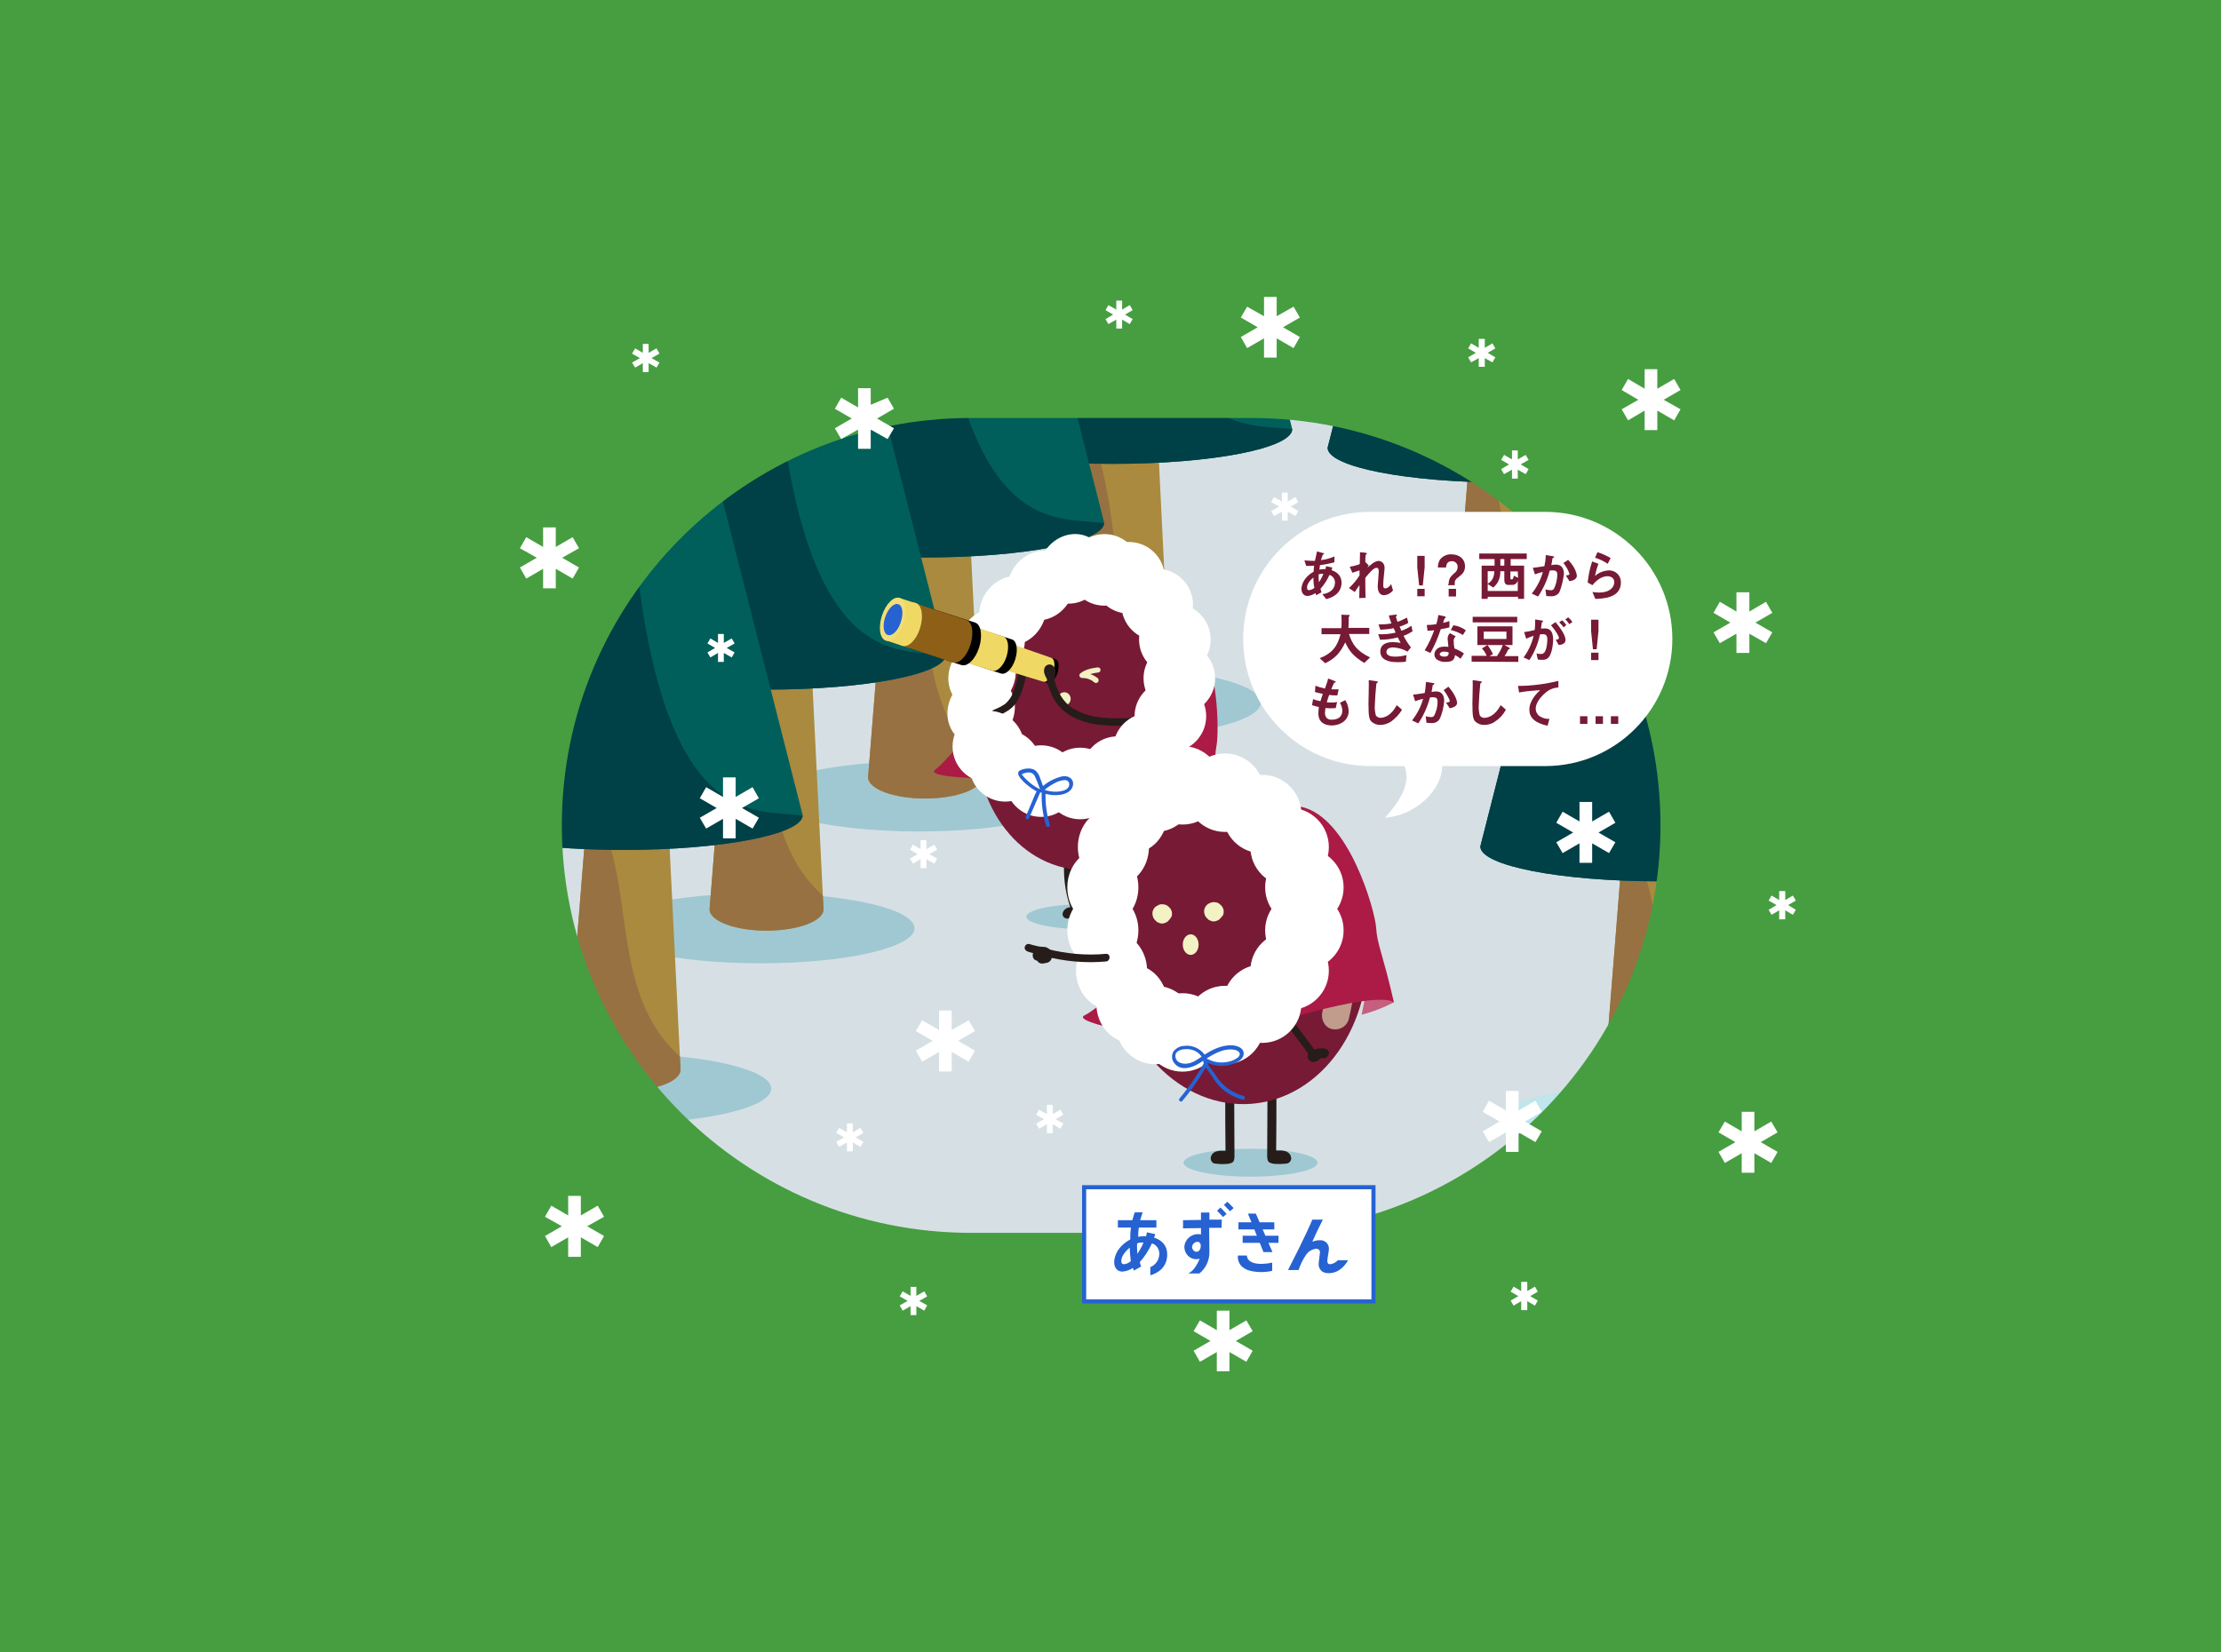 <?xml version="1.0" encoding="utf-8"?>
<!-- Generator: Adobe Illustrator 26.0.3, SVG Export Plug-In . SVG Version: 6.00 Build 0)  -->
<svg version="1.1" id="レイヤー_1" xmlns="http://www.w3.org/2000/svg" xmlns:xlink="http://www.w3.org/1999/xlink" x="0px"
	 y="0px" viewBox="0 0 842 626.6" style="enable-background:new 0 0 842 626.6;" xml:space="preserve">
<rect x="0" y="0" width="842" height="626.6" fill="#333333" stroke="none"/>
<style type="text/css">
	.st0{fill:#D6E0E4;}
	.st1{fill:#BEE6EC;}
	.st2{fill:#A98A3F;}
	.st3{clip-path:url(#SVGID_00000160875414982685033160000002430851818769988285_);}
	.st4{fill:#977142;}
	.st5{fill:#005F5A;}
	.st6{clip-path:url(#SVGID_00000008139733688116580050000009514277241079891082_);}
	.st7{fill:#004047;}
	.st8{fill:#A0C8D2;}
	.st9{clip-path:url(#SVGID_00000015347096014953153210000001113654615422115250_);}
	.st10{clip-path:url(#SVGID_00000112599876679584935140000010192385385589880509_);}
	.st11{clip-path:url(#SVGID_00000133527524873419519400000010012641515995962009_);}
	.st12{clip-path:url(#SVGID_00000147906976739115821580000016587421854499956872_);}
	.st13{clip-path:url(#SVGID_00000103231967317855524170000014761667977079443119_);}
	.st14{clip-path:url(#SVGID_00000173125536850077495170000008223409520917813154_);}
	.st15{clip-path:url(#SVGID_00000158000831575532646370000009920937895409038209_);}
	.st16{clip-path:url(#SVGID_00000044879405541660458340000007962072384105067663_);}
	.st17{clip-path:url(#SVGID_00000132058860797371480110000005108241499515031708_);}
	.st18{clip-path:url(#SVGID_00000132776078403754490760000008214436903601399736_);}
	.st19{clip-path:url(#SVGID_00000081627310760102408890000016413034916479769786_);}
	.st20{fill:#261C19;}
	.st21{fill:#AB1B45;}
	.st22{fill:#C45F7D;}
	.st23{fill:#771A36;}
	.st24{opacity:0.6;}
	.st25{fill:#F2F2C4;}
	.st26{fill:#FFFFFF;stroke:#FFFFFF;stroke-width:0.95;stroke-linejoin:round;}
	.st27{fill:#FFFFFF;stroke:#FFFFFF;stroke-width:0.954;stroke-linejoin:round;stroke-miterlimit:4.016;}
	.st28{fill:#EFD964;}
	.st29{fill:#8D5F17;}
	.st30{fill:#F1DE78;}
	.st31{fill:#2662D2;}
	.st32{fill:#469E40;}
	.st33{fill:#FFFFFF;}
	.st34{fill:#FFFFFF;stroke:#2662D2;stroke-width:1.56;stroke-miterlimit:10;}
</style>
<g>
	<g id="ep-21">
		<rect x="77.4" y="-68.3" class="st0" width="685.3" height="691.2"/>
		<ellipse class="st1" cx="568.8" cy="273.6" rx="58.4" ry="13.3"/>
		<path class="st2" d="M592.8,266.4c0,4.5-9.7,8.1-21.6,8.1s-21.6-3.6-21.6-8.1l13.3-166.6h21.7L592.8,266.4z"/>
		<g>
			<defs>
				<path id="SVGID_1_" d="M592.8,266.4c0,4.5-9.7,8.1-21.6,8.1s-21.6-3.6-21.6-8.1l13.3-166.6h21.7L592.8,266.4z"/>
			</defs>
			<clipPath id="SVGID_00000099631849636459048420000014435234206723869846_">
				<use xlink:href="#SVGID_1_"  style="overflow:visible;"/>
			</clipPath>
			<g style="clip-path:url(#SVGID_00000099631849636459048420000014435234206723869846_);">
				<g>
					<path class="st4" d="M544.5,154.8c11.6,3.7,18.5,15.8,21.8,27.4c3.7,12.8,4.5,26.2,6.9,39.3s6.6,26.4,15.8,36.1
						c2.6,2.8,5.5,5.2,7.7,8.3c3.8,5.3,5.2,11.9,6.1,18.4c0.9,6.1,1.6,12.3,0.2,18.3c-2.8,12.2-13.6,21.1-25.2,25.5
						c-14.5,5.4-30.5,5.1-44.8-0.9c-21.9-9.3-36.7-31.4-41.3-54.8s0.1-47.7,8.6-69.9c6.1-15.9,15.2-31.9,30.4-39.6"/>
				</g>
			</g>
		</g>
		<path class="st5" d="M639.1,169.8c0,7.3-30.4,13.2-67.9,13.2s-67.9-5.9-67.9-13.2l67.9-267L639.1,169.8z"/>
		<g>
			<defs>
				<path id="SVGID_00000000223321431407114430000001731453872838166921_" d="M639.1,169.8c0,7.3-30.4,13.2-67.9,13.2
					s-67.9-5.9-67.9-13.2l67.9-267L639.1,169.8z"/>
			</defs>
			<clipPath id="SVGID_00000110454331869906724200000008230097771079055261_">
				<use xlink:href="#SVGID_00000000223321431407114430000001731453872838166921_"  style="overflow:visible;"/>
			</clipPath>
			<g style="clip-path:url(#SVGID_00000110454331869906724200000008230097771079055261_);">
				<g>
					<path class="st7" d="M473.8,200.1c-4.5-44.3,2.6-89,20.6-129.6c1.9-4.2,3.8-12.5,6.8-15.8c1.8-2,5-1.7,7.3-3
						c2.5-1.5,4.2-4.1,5.8-6.4c1.9-2.6,4.1-5,6.4-7.2c9.8-9.3,22.3-15.3,35.8-17c4.1-0.5,15.9-2.2,18.1,1.6
						c1.3,2.2-0.4,10.1-0.5,12.8c-0.1,4-0.6,7.9-0.3,11.9c8,131.1,46.9,119.7,65.3,122.6c6.1,1,6.2,15.8-37.5,22.8
						c-9.9,1.6-10.1,17.3-18.8,22.3c-32,18.6-75.1,15.9-104.5-6.6c-1.3-0.9-2.4-2-3.2-3.2C474.3,203.5,473.9,201.8,473.8,200.1z"/>
				</g>
			</g>
		</g>
		<ellipse class="st8" cx="419.6" cy="266.4" rx="58.4" ry="13.3"/>
		<path class="st2" d="M443.5,259.2c0,4.5-9.7,8.1-21.6,8.1s-21.6-3.6-21.6-8.1l13.3-166.6h21.7L443.5,259.2z"/>
		<g>
			<defs>
				<path id="SVGID_00000144303121322058988230000002644452733557807273_" d="M443.5,259.2c0,4.5-9.7,8.1-21.6,8.1
					s-21.6-3.6-21.6-8.1l13.3-166.6h21.7L443.5,259.2z"/>
			</defs>
			<clipPath id="SVGID_00000054953820023788511360000013836020212718025900_">
				<use xlink:href="#SVGID_00000144303121322058988230000002644452733557807273_"  style="overflow:visible;"/>
			</clipPath>
			<g style="clip-path:url(#SVGID_00000054953820023788511360000013836020212718025900_);">
				<g>
					<path class="st4" d="M395.3,147.7c11.6,3.7,18.5,15.7,21.8,27.4c3.7,12.8,4.5,26.2,6.9,39.3s6.6,26.4,15.7,36.1
						c2.6,2.8,5.5,5.2,7.7,8.3c3.8,5.3,5.2,11.9,6.1,18.4c0.9,6.1,1.6,12.3,0.2,18.3c-2.8,12.2-13.6,21.1-25.2,25.5
						c-14.5,5.4-30.5,5-44.8-0.9c-21.9-9.3-36.7-31.4-41.3-54.8s0.1-47.7,8.6-69.9c6.1-15.9,15.2-31.9,30.4-39.6"/>
				</g>
			</g>
		</g>
		<path class="st5" d="M489.9,162.7c0,7.3-30.4,13.2-67.9,13.2s-67.9-5.9-67.9-13.2l67.9-267L489.9,162.7z"/>
		<g>
			<defs>
				<path id="SVGID_00000169534105837403116600000011339440010827953598_" d="M489.9,162.7c0,7.3-30.4,13.2-67.9,13.2
					s-67.9-5.9-67.9-13.2l67.9-267L489.9,162.7z"/>
			</defs>
			<clipPath id="SVGID_00000164504484413093012110000003824788690203535292_">
				<use xlink:href="#SVGID_00000169534105837403116600000011339440010827953598_"  style="overflow:visible;"/>
			</clipPath>
			<g style="clip-path:url(#SVGID_00000164504484413093012110000003824788690203535292_);">
				<g>
					<path class="st7" d="M324.6,193c-4.5-44.3,2.6-89,20.6-129.7c1.9-4.2,3.8-12.5,6.8-15.8c1.8-2,5-1.7,7.3-3
						c2.5-1.5,4.1-4.1,5.8-6.4c1.9-2.6,4.1-5,6.4-7.2c9.8-9.3,22.3-15.3,35.8-17c4.1-0.5,15.9-2.1,18.1,1.6
						c1.3,2.2-0.4,10.1-0.5,12.8c-0.1,4-0.6,7.9-0.3,11.9c8,131.1,46.9,119.7,65.3,122.6c6.1,1,6.1,15.8-37.5,22.8
						c-9.9,1.6-10.1,17.3-18.8,22.3c-32,18.6-75.1,15.9-104.5-6.6c-1.3-0.9-2.4-2-3.2-3.2C325.1,196.4,324.7,194.7,324.6,193z"/>
				</g>
			</g>
		</g>
		<ellipse class="st1" cx="626.7" cy="424.7" rx="58.4" ry="13.3"/>
		<path class="st2" d="M650.7,417.5c0,4.5-9.7,8.1-21.6,8.1s-21.6-3.6-21.6-8.1l13.3-166.6h21.7L650.7,417.5z"/>
		<g>
			<defs>
				<path id="SVGID_00000097479013767353532110000001394096541483952288_" d="M650.7,417.5c0,4.5-9.7,8.1-21.6,8.1
					s-21.6-3.6-21.6-8.1l13.3-166.6h21.7L650.7,417.5z"/>
			</defs>
			<clipPath id="SVGID_00000056411474127880536260000004692747007508455359_">
				<use xlink:href="#SVGID_00000097479013767353532110000001394096541483952288_"  style="overflow:visible;"/>
			</clipPath>
			<g style="clip-path:url(#SVGID_00000056411474127880536260000004692747007508455359_);">
				<g>
					<path class="st4" d="M602.4,306c11.6,3.7,18.5,15.7,21.8,27.5c3.7,12.8,4.5,26.2,6.9,39.3s6.6,26.4,15.7,36.1
						c2.6,2.8,5.5,5.2,7.7,8.3c3.8,5.3,5.2,11.9,6.1,18.4c0.9,6.1,1.6,12.3,0.2,18.3c-2.8,12.2-13.6,21.2-25.2,25.5
						c-14.5,5.4-30.5,5.1-44.8-0.9c-21.9-9.3-36.7-31.4-41.3-54.8s0.1-47.7,8.6-69.9c6.1-15.9,15.2-31.9,30.4-39.6"/>
				</g>
			</g>
		</g>
		<path class="st5" d="M697,321c0,7.3-30.4,13.2-67.9,13.2s-67.9-5.9-67.9-13.2l67.9-267L697,321z"/>
		<g>
			<defs>
				<path id="SVGID_00000104674824042605856150000016987177044702545584_" d="M697,321c0,7.3-30.4,13.2-67.9,13.2
					s-67.9-5.9-67.9-13.2l67.9-267L697,321z"/>
			</defs>
			<clipPath id="SVGID_00000158748411408466319240000000209466138356031888_">
				<use xlink:href="#SVGID_00000104674824042605856150000016987177044702545584_"  style="overflow:visible;"/>
			</clipPath>
			<g style="clip-path:url(#SVGID_00000158748411408466319240000000209466138356031888_);">
				<g>
					<path class="st7" d="M531.7,351.3c-4.5-44.3,2.6-89,20.6-129.6c1.9-4.2,3.8-12.5,6.8-15.8c1.8-2,5-1.7,7.3-3
						c2.5-1.5,4.1-4.1,5.8-6.4c1.9-2.6,4.1-5,6.4-7.2c9.8-9.3,22.3-15.3,35.8-16.9c4.1-0.5,15.9-2.2,18.1,1.6
						c1.3,2.2-0.4,10.1-0.5,12.8c-0.1,3.9-0.6,7.9-0.3,11.9c8,131,46.9,119.6,65.3,122.6c6.1,1,6.1,15.8-37.5,22.8
						c-9.9,1.6-10.1,17.3-18.8,22.3c-32,18.6-75.1,15.9-104.5-6.6c-1.3-0.9-2.4-2-3.2-3.2C532.2,354.7,531.8,353,531.7,351.3z"/>
				</g>
			</g>
		</g>
		<ellipse class="st8" cx="348.4" cy="302" rx="58.4" ry="13.3"/>
		<path class="st2" d="M372.3,294.7c0,4.5-9.7,8.1-21.6,8.1s-21.6-3.6-21.6-8.1l13.3-166.6h21.7L372.3,294.7z"/>
		<g>
			<defs>
				<path id="SVGID_00000015351194277884043030000012274118736285268865_" d="M372.3,294.7c0,4.5-9.7,8.1-21.6,8.1
					s-21.6-3.6-21.6-8.1l13.3-166.6h21.7L372.3,294.7z"/>
			</defs>
			<clipPath id="SVGID_00000131366800722615916840000007394497744812328894_">
				<use xlink:href="#SVGID_00000015351194277884043030000012274118736285268865_"  style="overflow:visible;"/>
			</clipPath>
			<g style="clip-path:url(#SVGID_00000131366800722615916840000007394497744812328894_);">
				<g>
					<path class="st4" d="M324,183.2c11.6,3.7,18.5,15.7,21.8,27.4c3.7,12.8,4.5,26.2,6.9,39.3c2.4,13.1,6.6,26.4,15.7,36.1
						c2.6,2.8,5.5,5.2,7.7,8.3c3.8,5.3,5.2,11.9,6.1,18.4c0.9,6.1,1.6,12.3,0.2,18.3c-2.8,12.2-13.6,21.1-25.2,25.5
						c-14.5,5.4-30.5,5.1-44.8-0.9c-21.9-9.3-36.7-31.4-41.3-54.8s0.1-47.7,8.6-69.9c6.1-15.9,15.2-31.9,30.4-39.6"/>
				</g>
			</g>
		</g>
		<path class="st5" d="M418.6,198.2c0,7.3-30.4,13.2-67.9,13.2s-67.9-5.9-67.9-13.2l67.9-267L418.6,198.2z"/>
		<g>
			<defs>
				<path id="SVGID_00000148648904366181340110000015514622949126835586_" d="M418.6,198.2c0,7.3-30.4,13.2-67.9,13.2
					s-67.9-5.9-67.9-13.2l67.9-267L418.6,198.2z"/>
			</defs>
			<clipPath id="SVGID_00000027601690258498742810000007222050489631155085_">
				<use xlink:href="#SVGID_00000148648904366181340110000015514622949126835586_"  style="overflow:visible;"/>
			</clipPath>
			<g style="clip-path:url(#SVGID_00000027601690258498742810000007222050489631155085_);">
				<g>
					<path class="st7" d="M253.4,228.5c-4.5-44.3,2.6-89,20.6-129.6c1.9-4.2,3.8-12.5,6.8-15.8c1.8-2,5-1.7,7.3-3
						c2.5-1.5,4.1-4.1,5.8-6.4c1.9-2.6,4.1-5,6.4-7.2c9.8-9.3,22.3-15.3,35.7-17c4.1-0.5,15.9-2.2,18.1,1.6
						c1.3,2.2-0.4,10.1-0.5,12.8c-0.1,3.9-0.6,7.9-0.3,11.9c8,131.1,46.9,119.7,65.3,122.6c6.1,1,6.1,15.8-37.5,22.8
						c-9.9,1.6-10.1,17.3-18.8,22.3c-32,18.6-75.1,15.9-104.5-6.6c-1.3-0.9-2.4-2-3.2-3.2C253.8,231.9,253.4,230.2,253.4,228.5z"/>
				</g>
			</g>
		</g>
		<ellipse class="st8" cx="288.3" cy="352" rx="58.4" ry="13.3"/>
		<path class="st2" d="M312.2,344.8c0,4.5-9.7,8.1-21.6,8.1s-21.6-3.6-21.6-8.1l13.3-166.6h21.7L312.2,344.8z"/>
		<g>
			<defs>
				<path id="SVGID_00000036971678227019390380000016485643351631626649_" d="M312.2,344.8c0,4.5-9.7,8.1-21.6,8.1
					s-21.6-3.6-21.6-8.1l13.3-166.6h21.7L312.2,344.8z"/>
			</defs>
			<clipPath id="SVGID_00000106139549884805371890000010095139125424496009_">
				<use xlink:href="#SVGID_00000036971678227019390380000016485643351631626649_"  style="overflow:visible;"/>
			</clipPath>
			<g style="clip-path:url(#SVGID_00000106139549884805371890000010095139125424496009_);">
				<g>
					<path class="st4" d="M264,233.3c11.6,3.7,18.5,15.7,21.8,27.4c3.7,12.8,4.5,26.2,6.9,39.3s6.6,26.4,15.7,36.1
						c2.6,2.8,5.5,5.2,7.7,8.2c3.8,5.3,5.2,11.9,6.1,18.4c0.9,6.1,1.6,12.3,0.2,18.3c-2.8,12.1-13.6,21.1-25.2,25.5
						c-14.5,5.4-30.5,5-44.8-0.9c-21.9-9.3-36.7-31.4-41.3-54.8s0.1-47.7,8.6-69.9c6.1-15.9,15.2-31.9,30.4-39.6"/>
				</g>
			</g>
		</g>
		<path class="st5" d="M358.6,248.3c0,7.3-30.4,13.2-67.9,13.2s-67.9-5.9-67.9-13.2l67.9-267L358.6,248.3z"/>
		<g>
			<defs>
				<path id="SVGID_00000069357675079008073290000006509804592202317724_" d="M358.6,248.3c0,7.3-30.4,13.2-67.9,13.2
					s-67.9-5.9-67.9-13.2l67.9-267L358.6,248.3z"/>
			</defs>
			<clipPath id="SVGID_00000099627627444858790310000006305576858998562705_">
				<use xlink:href="#SVGID_00000069357675079008073290000006509804592202317724_"  style="overflow:visible;"/>
			</clipPath>
			<g style="clip-path:url(#SVGID_00000099627627444858790310000006305576858998562705_);">
				<g>
					<path class="st7" d="M193.3,278.6c-4.5-44.3,2.6-89,20.6-129.6c1.9-4.2,3.8-12.5,6.8-15.8c1.8-2,5-1.7,7.3-3
						c2.5-1.5,4.1-4.1,5.8-6.4c1.9-2.6,4.1-5,6.4-7.2c9.8-9.3,22.4-15.3,35.8-17c4.1-0.5,15.9-2.2,18.1,1.6
						c1.3,2.2-0.4,10.1-0.5,12.8c-0.1,4-0.6,7.9-0.3,11.9c8,131.1,46.9,119.7,65.3,122.6c6.1,1,6.1,15.8-37.5,22.8
						c-9.9,1.6-10.1,17.2-18.8,22.3c-32,18.6-75.1,15.9-104.5-6.6c-1.3-0.9-2.4-2-3.2-3.2C193.8,282,193.4,280.3,193.3,278.6z"/>
				</g>
			</g>
		</g>
		<ellipse class="st8" cx="234" cy="412.8" rx="58.4" ry="13.3"/>
		<path class="st2" d="M258,405.6c0,4.5-9.7,8.1-21.6,8.1s-21.6-3.6-21.6-8.1L228.1,239h21.7L258,405.6z"/>
		<g>
			<defs>
				<path id="SVGID_00000131352736076816027190000015399092869987992763_" d="M258,405.6c0,4.5-9.7,8.1-21.6,8.1s-21.6-3.6-21.6-8.1
					L228.1,239h21.7L258,405.6z"/>
			</defs>
			<clipPath id="SVGID_00000139984219040470554070000018415800215067733931_">
				<use xlink:href="#SVGID_00000131352736076816027190000015399092869987992763_"  style="overflow:visible;"/>
			</clipPath>
			<g style="clip-path:url(#SVGID_00000139984219040470554070000018415800215067733931_);">
				<g>
					<path class="st4" d="M209.7,294.1c11.6,3.7,18.4,15.7,21.8,27.5c3.7,12.8,4.5,26.2,6.9,39.3s6.6,26.4,15.7,36.1
						c2.6,2.8,5.5,5.2,7.7,8.3c3.8,5.3,5.2,11.9,6.1,18.4c0.9,6.1,1.6,12.3,0.2,18.3c-2.8,12.2-13.6,21.1-25.3,25.5
						c-14.5,5.4-30.5,5-44.8-0.9c-21.9-9.3-36.7-31.4-41.3-54.8s0.1-47.7,8.6-69.9c6.1-15.9,15.2-31.9,30.4-39.7"/>
				</g>
			</g>
		</g>
		<path class="st5" d="M304.3,309.1c0,7.3-30.4,13.2-67.9,13.2s-67.9-5.9-67.9-13.2l67.9-267L304.3,309.1z"/>
		<g>
			<defs>
				<path id="SVGID_00000085938174911091287600000003844174215713878927_" d="M304.3,309.1c0,7.3-30.4,13.2-67.9,13.2
					s-67.9-5.9-67.9-13.2l67.9-267L304.3,309.1z"/>
			</defs>
			<clipPath id="SVGID_00000091709561116855841670000005381740135817259452_">
				<use xlink:href="#SVGID_00000085938174911091287600000003844174215713878927_"  style="overflow:visible;"/>
			</clipPath>
			<g style="clip-path:url(#SVGID_00000091709561116855841670000005381740135817259452_);">
				<g>
					<path class="st7" d="M139,339.4c-4.5-44.3,2.6-89,20.6-129.6c1.9-4.2,3.8-12.5,6.8-15.8c1.8-2,5-1.7,7.3-3
						c2.5-1.5,4.1-4.1,5.8-6.4c1.9-2.6,4.1-5,6.4-7.2c9.8-9.3,22.3-15.3,35.8-17c4.1-0.5,15.9-2.1,18.1,1.6
						c1.3,2.2-0.4,10.1-0.5,12.8c-0.1,4-0.6,7.9-0.3,11.9c8,131.1,46.9,119.7,65.3,122.6c6.1,1,6.1,15.8-37.5,22.8
						c-9.9,1.6-10.1,17.3-18.8,22.3c-32,18.6-75.1,15.9-104.5-6.6c-1.3-0.9-2.4-2-3.2-3.2C139.5,342.7,139.1,341.1,139,339.4z"/>
				</g>
			</g>
		</g>
		<g>
			<defs>
				<rect id="SVGID_00000127761309552138196270000007413546643286357661_" x="78.3" y="-1211.7" width="681.6" height="681.6"/>
			</defs>
			<clipPath id="SVGID_00000158013108595958462790000011404392538566797739_">
				<use xlink:href="#SVGID_00000127761309552138196270000007413546643286357661_"  style="overflow:visible;"/>
			</clipPath>
			<g style="clip-path:url(#SVGID_00000158013108595958462790000011404392538566797739_);">
				<circle class="st0" cx="358.9" cy="-296.2" r="649.3"/>
			</g>
		</g>
		<ellipse class="st8" cx="412.2" cy="347.6" rx="23.1" ry="4.8"/>
		<path class="st20" d="M403.4,327.3c-0.3,6.6,0.8,13.3,3.4,19.4l2.1-1.6c-1.1-1-2.7-1.3-4.1-0.9c-1.4,0.5-2.7,2.3-1.5,3.6
			c0.5,0.5,1.3,0.7,2,0.4c0.2-0.1,0.3-0.1,0.5-0.1c0.4,0,0.7,0.3,1.1,0.4c1.3,0.3,2.9-0.6,2.8-2.1c-0.2-1.8-3-1.8-2.8,0
			c0.1-0.5,0.3-0.7,0.6-0.7l-0.2-0.1c-0.3-0.2-0.7-0.3-1.1-0.4c-0.3-0.1-0.7-0.1-1,0c-0.2,0-0.5,0.2-0.7,0.2l1,0.4l0.2,0.2v0.8
			c0.2-0.5,1.6,0.5,1.9,0.6c1,0.7,2.6-0.5,2.1-1.6c-2.5-5.9-3.6-12.3-3.3-18.6C406.3,325.5,403.4,325.5,403.4,327.3L403.4,327.3z"/>
		<path class="st20" d="M412.9,327.3c-0.3,6.6,0.8,13.3,3.4,19.4l2.1-1.6c-1.1-1-2.7-1.3-4.1-0.9c-1.4,0.5-2.7,2.3-1.5,3.6
			c0.5,0.5,1.3,0.7,2,0.4c0.2-0.1,0.3-0.1,0.5-0.1c0.3,0,0.7,0.3,1.1,0.4c1.3,0.3,2.9-0.6,2.8-2.1c-0.2-1.8-3-1.8-2.9,0
			c0.1-0.5,0.3-0.7,0.6-0.7l-0.2-0.1c-0.3-0.2-0.7-0.3-1.1-0.4c-0.3-0.1-0.7-0.1-1,0c-0.2,0-0.5,0.2-0.7,0.2l1,0.4l0.2,0.2v0.8
			c0.2-0.5,1.6,0.5,1.9,0.6c1,0.7,2.6-0.5,2.1-1.6c-2.5-5.9-3.6-12.3-3.3-18.6C415.8,325.5,413,325.5,412.9,327.3L412.9,327.3z"/>
		<path class="st21" d="M368.3,295c0,0-17.4-0.5-13.7-3.2s12.8-14,12.8-14L368.3,295z"/>
		<path class="st22" d="M448.8,311.1c4,0,8.1-0.5,12-1.4l-4.4-17.5l-9.3,11.8L448.8,311.1z"/>
		
			<ellipse transform="matrix(0.168 -0.986 0.986 0.168 71.875 638.892)" class="st23" cx="414.4" cy="276.9" rx="53.4" ry="44.2"/>
		<g class="st24">
			<path class="st25" d="M444.9,264.5c0.1,0.6,0.1,0.5,0-0.2l0.1,0.8c0,0.4,0.1,0.8,0.1,1.2c0.1,0.9,0.1,1.9,0.1,2.8
				c0,1.8,0,3.5-0.1,5.3c-0.1,1-0.1,1.9-0.2,2.9c0,0.4-0.1,0.8-0.1,1.2c-0.1,0.6-0.1,0.6,0-0.1l-0.1,0.6c-0.3,1.9-0.6,3.8-1,5.6
				c-0.8,3.7-1.9,7.4-3.2,10.9c-0.3,0.8-0.6,1.5-0.9,2.3c-0.2,0.5-0.4,1-0.6,1.5c0.5-1.2,0,0.1-0.1,0.2c-0.7,1.7-1.5,3.4-2.4,5
				c-1.3,2.4-0.7,5.8,1.9,7.1c2.4,1.3,5.8,0.7,7.1-1.9c7.7-14.6,11.9-31.7,9.5-48.2c-0.4-2.7-4-4.4-6.4-3.6
				C445.5,259.1,444.5,261.6,444.9,264.5L444.9,264.5z"/>
		</g>
		<path class="st21" d="M425.4,306c35-1.1,35.5,3.8,35.5,3.8c0.3-18.1-0.8-21.1,0.3-27.1s0.2-31.4-6.2-36.2S425.4,306,425.4,306z"/>
		<path class="st25" d="M397.1,253.9c-0.1,0.1-0.1,0.2-0.2,0.3l0.3-0.4c-0.1,0.1-0.2,0.2-0.3,0.3l0.4-0.3
			C397.2,253.9,397.2,253.9,397.1,253.9l0.4-0.2C397.4,253.8,397.3,253.8,397.1,253.9l0.5-0.1c-0.1,0-0.2,0-0.3,0l0.5,0.1
			c-0.1,0-0.2,0-0.3-0.1l0.4,0.2c-0.1-0.1-0.2-0.1-0.3-0.2l0.3,0.3c-0.1-0.1-0.2-0.2-0.2-0.3l0.2,0.4c0-0.1-0.1-0.2-0.1-0.3l0.1,0.5
			c0-0.1-0.1-0.2-0.1-0.4v0.5c0-0.1,0-0.3,0-0.4l-0.1,0.6c0-0.1,0.1-0.3,0.1-0.4l-0.2,0.5c0-0.1,0.1-0.3,0.2-0.4l-0.3,0.4
			c0.1-0.1,0.2-0.2,0.3-0.3l-0.4,0.3c0.1-0.1,0.2-0.1,0.3-0.2l-0.4,0.2c0.1-0.1,0.2-0.1,0.3-0.1l-0.5,0.1c0.1,0,0.2,0,0.3,0
			l-0.5-0.1c0.1,0,0.2,0.1,0.3,0.1l-0.4-0.2c0.1,0.1,0.2,0.1,0.3,0.2l-0.3-0.3c0.1,0.1,0.2,0.2,0.2,0.3l-0.2-0.4
			c0.1,0.1,0.1,0.2,0.1,0.3l-0.1-0.5c0,0.1,0.1,0.3,0.1,0.4v-0.5c0,0.1,0,0.3,0,0.4L397.1,253.9c-0.1,0.2-0.1,0.4-0.2,0.5
			L397.1,253.9L397.1,253.9c-0.1,0.2-0.2,0.5-0.2,0.8c-0.1,0.3-0.1,0.5,0,0.8c0.1,0.5,0.3,0.9,0.7,1.2c0.4,0.3,0.9,0.3,1.3,0.2
			l0.4-0.2c0.3-0.2,0.5-0.5,0.7-0.8c0.1-0.2,0.2-0.5,0.3-0.7c0.1-0.2,0.1-0.3,0.1-0.5c0.1-0.4,0.1-0.8,0-1.3c0-0.1,0-0.2,0-0.2
			c-0.1-0.2-0.1-0.5-0.2-0.7c0-0.1-0.1-0.1-0.1-0.2c-0.1-0.2-0.2-0.4-0.4-0.6c-0.2-0.2-0.4-0.4-0.7-0.6c-0.2-0.2-0.5-0.3-0.8-0.3
			c-0.2,0-0.4-0.1-0.6-0.1c-0.1,0-0.3,0-0.4,0.1c-0.4,0.1-0.7,0.2-1,0.4l-0.2,0.1c-0.2,0.1-0.4,0.3-0.5,0.5
			c-0.1,0.1-0.1,0.1-0.1,0.2c-0.2,0.2-0.3,0.4-0.4,0.6c-0.1,0.2-0.2,0.5-0.3,0.7c0,0.1-0.1,0.2-0.1,0.3c-0.1,0.3-0.1,0.7-0.1,1
			c0,0.2,0,0.5,0,0.7c0,0.2,0.1,0.3,0.1,0.5c0.1,0.4,0.3,0.7,0.5,1c0,0.1,0.1,0.1,0.1,0.2c0.1,0.2,0.3,0.3,0.5,0.4
			c0.1,0,0.1,0.1,0.2,0.1c0.2,0.1,0.4,0.2,0.6,0.3c0.2,0.1,0.5,0.1,0.7,0.1c0.1,0,0.2,0,0.2,0c0.2,0,0.4-0.1,0.7-0.1
			c0.2-0.1,0.4-0.2,0.6-0.3c0.1,0,0.2-0.1,0.2-0.1c0.2-0.2,0.4-0.3,0.6-0.5c0.2-0.2,0.3-0.4,0.5-0.6c0.1-0.1,0.1-0.2,0.1-0.3
			c0.1-0.2,0.2-0.5,0.3-0.8c0.2-0.7-0.1-1.5-0.7-2c-0.4-0.3-0.9-0.3-1.3-0.2C397.7,253.1,397.3,253.4,397.1,253.9z"/>
		<circle class="st26" cx="428" cy="219.1" r="13.1"/>
		<circle class="st26" cx="381.1" cy="290.4" r="13.1"/>
		<circle class="st26" cx="418.7" cy="216.1" r="13.1"/>
		<circle class="st26" cx="394.7" cy="296.2" r="13.1"/>
		
			<ellipse transform="matrix(0.549 -0.836 0.836 0.549 2.814 436.928)" class="st26" cx="406.4" cy="215.9" rx="13.1" ry="11.8"/>
		<circle class="st26" cx="409.5" cy="297.1" r="13.1"/>
		
			<ellipse transform="matrix(0.549 -0.836 0.836 0.549 -7.763 429.958)" class="st26" cx="394.6" cy="222.2" rx="13.1" ry="11.8"/>
		<circle class="st26" cx="423.7" cy="292.8" r="13.1"/>
		
			<ellipse transform="matrix(0.549 -0.836 0.836 0.549 -20.627 425.393)" class="st26" cx="384" cy="231.8" rx="13.1" ry="11.8"/>
		
			<ellipse transform="matrix(0.549 -0.836 0.836 0.549 -34.617 424.178)" class="st26" cx="375.8" cy="244.2" rx="13.1" ry="11.8"/>
		
			<ellipse transform="matrix(0.548 -0.837 0.837 0.548 -45.959 427.12)" class="st27" cx="372.1" cy="256.1" rx="13.2" ry="11.9"/>
		<circle class="st26" cx="447.1" cy="257.2" r="13.1"/>
		
			<ellipse transform="matrix(0.548 -0.837 0.837 0.548 -57.269 432.897)" class="st27" cx="371.8" cy="269.4" rx="13.2" ry="11.9"/>
		<circle class="st26" cx="445.4" cy="242.5" r="13.1"/>
		<circle class="st26" cx="438.7" cy="229.3" r="13.1"/>
		<path class="st25" d="M416.2,257.2c-1.7-1.4-3.9-2.1-6.1-2.2l0.7,1.7l0.2-0.1l0,0l0.3-0.2c0.2-0.1,0.5-0.3,0.7-0.4
			c0,0,0.4-0.2,0.2-0.1l0.4-0.1c0.2-0.1,0.5-0.2,0.8-0.2c1-0.3,2.1-0.5,3.1-0.6c0.5-0.1,0.8-0.7,0.7-1.2c0,0,0,0,0,0
			c-0.1-0.5-0.7-0.8-1.2-0.7c0,0,0,0,0,0c-2.3,0.3-4.7,0.8-6.5,2.3c-0.4,0.4-0.4,1,0,1.4c0.2,0.2,0.5,0.3,0.7,0.3
			c0.9,0,1.7,0.1,2.5,0.4l0.3,0.1l0.2,0.1c-0.1,0-0.1,0,0,0s0.4,0.2,0.6,0.3s0.4,0.2,0.6,0.4l0.2,0.2c0,0,0.3,0.2,0.2,0.1
			c0.4,0.4,1,0.4,1.4,0S416.6,257.6,416.2,257.2L416.2,257.2z"/>
		<ellipse class="st25" cx="403.5" cy="265" rx="2.4" ry="2.5"/>
		<circle class="st26" cx="443.7" cy="271.6" r="13.1"/>
		<path class="st20" d="M377.6,271.7c1.8-0.6,3.5-1.5,5.1-2.6c1.5-1.1,2.7-2.6,3.5-4.2c0.8-1.6,1.4-3.3,1.9-5
			c0.5-1.8,1.2-3.8,0.2-5.5c-0.5-0.6-1.3-0.8-2-0.4c-0.6,0.4-0.8,1.2-0.5,1.8c0.3,0.5,0,1.2-0.1,1.7c-0.2,0.7-0.4,1.4-0.6,2.1
			c-0.4,1.4-0.9,2.8-1.5,4.1c-0.6,1.2-1.5,2.3-2.5,3.2c-1.3,0.9-2.7,1.6-4.2,2.2c-0.7,0.2-1.2,1-1,1.8
			C376.1,271.4,376.9,271.9,377.6,271.7L377.6,271.7z"/>
		<circle class="st26" cx="374.7" cy="283.1" r="13.1"/>
		<path d="M400.1,249.9c1.3,0.4,1.6,2.8,0.8,5.3s-2.5,4.2-3.8,3.8l-16-5.2c-1.3-0.4-1.6-2.8-0.8-5.3s2.5-4.2,3.8-3.8L400.1,249.9z"
			/>
		<path class="st28" d="M398.5,249.4c1.3,0.4,1.6,2.8,0.8,5.3c-0.8,2.5-2.5,4.2-3.8,3.8l-16.1-4.9c-1.3-0.4-1.5-3.1-0.7-5.6
			s2.6-4.5,3.9-4.1L398.5,249.4z"/>
		<path d="M383.7,242.5c1.8,0.6,2.3,3.9,1.2,7.5s-3.6,6-5.4,5.4l-15.7-5.1c-1.8-0.6-2.3-3.9-1.2-7.5s3.6-6,5.4-5.4L383.7,242.5z"/>
		<path class="st28" d="M380.4,241.4c1.8,0.6,2.3,3.9,1.2,7.5s-3.6,6-5.4,5.4l-15.8-4.8c-1.8-0.6-2.2-4.3-1.1-7.8s3.7-6.3,5.5-5.7
			L380.4,241.4z"/>
		<path d="M369.7,236.1c2.2,0.7,2.9,4.9,1.5,9.4s-4.4,7.4-6.7,6.7l-19.2-6.2c-2.2-0.7-2.9-4.9-1.5-9.4s4.4-7.4,6.7-6.7L369.7,236.1z
			"/>
		<path class="st29" d="M366.4,235.1c2.2,0.7,2.9,4.9,1.5,9.4s-4.4,7.4-6.7,6.7l-19.2-6.3c-2.2-0.7-2.9-4.9-1.5-9.4s4.4-7.4,6.7-6.7
			L366.4,235.1z"/>
		
			<ellipse transform="matrix(0.309 -0.951 0.951 0.309 12.76 491.239)" class="st30" cx="344.6" cy="236.8" rx="8.5" ry="4.3"/>
		
			<ellipse transform="matrix(0.309 -0.951 0.951 0.309 12.76 491.239)" class="st31" cx="344.6" cy="236.8" rx="6.1" ry="3.1"/>
		<path class="st28" d="M347.3,228.8c2.2,0.7,2.9,4.9,1.5,9.4s-4.4,7.4-6.7,6.7l-6.1-2c-2.2-0.7-2.9-4.9-1.5-9.4s4.4-7.4,6.7-6.7
			L347.3,228.8z"/>
		
			<ellipse transform="matrix(0.309 -0.951 0.951 0.309 10.45 484.154)" class="st30" cx="338.5" cy="234.9" rx="8.5" ry="4.3"/>
		<path class="st31" d="M341.5,235.9c-1,3.2-3.2,5.4-4.9,4.9s-2.1-3.6-1-6.8s3.2-5.4,4.9-4.9S342.6,232.6,341.5,235.9"/>
		<path class="st20" d="M399.5,256.3c-0.2-0.3-0.4-0.7-0.6-1c-0.1-0.1-0.1-0.5-0.2-0.6v-0.2l0,0.1c0.2,0.1-2,1.1-1.2,0.3
			c0,0-0.1-0.1-0.1-0.1s0,0.7,0,0.6c0,0.8-0.4,1.7-0.5,2.5c0.1,1,0.3,2,0.8,3c0.6,1.8,1.4,3.6,2.5,5.2c3.5,5.2,9.4,7.7,15.4,8.6
			c6.2,0.8,12.5,0.7,18.6-0.2c1.8-0.2,1.8-3.1,0-2.9c-5.9,0.8-12,1.2-17.9,0.3c-3.5-0.4-6.9-1.6-9.9-3.5c-3.5-2.4-5.4-6-6.5-9.9
			c-0.4-1.4,0.6-2.9,0.2-4.4c-0.2-1-0.8-1.8-1.8-2.1c-1.1-0.2-2.2,0.5-2.4,1.6c-0.4,1.4,0.4,2.9,1.1,4.1
			C398.1,259.3,400.5,257.8,399.5,256.3L399.5,256.3z"/>
		<circle class="st26" cx="435.6" cy="284" r="13.1"/>
		<path class="st31" d="M394.5,299.4c-1.5-0.7-2.9-1.6-4.2-2.7c-0.6-0.5-1.2-1.1-1.8-1.7c-0.3-0.3-0.5-0.6-0.8-0.9
			c-0.4-0.5-0.4-0.6,0.2-0.8c1.6-0.5,3.5-0.8,4.4,1c0.8,1.7,1.5,3.5,2.1,5.3c0.1,0.4,0.5,0.6,0.9,0.5c0.1,0,0.2-0.1,0.3-0.2
			c1.2-1.1,2.5-2,4-2.8c1.3-0.8,2.7-1.2,4.2-1.3c1.5,0.1,2,1.6,1.2,2.8s-2.8,1.5-4.2,1.6c-1.7,0.1-3.3-0.2-4.9-0.7
			c-1.1-0.4-2.2-0.6-2.9,0.6c-0.8,1.4-1.3,3-2,4.5l-2.1,5c-0.4,0.8,0.9,1.6,1.2,0.7c1.3-3,2.6-6,3.9-9c0.1-0.2,0.2-0.7,0.4-0.8
			s0.7,0.1,1,0.2c0.7,0.3,1.5,0.5,2.2,0.6c1.4,0.3,2.9,0.3,4.3,0.1c2.2-0.3,4.6-1.4,4.9-3.8s-1.9-3.6-4.1-3.2
			c-3,0.7-5.8,2.2-8.1,4.4l1.2,0.3c-0.5-1.4-1-2.8-1.5-4.1c-0.3-1-0.8-1.8-1.5-2.6c-1.5-1.4-4.1-1.1-5.8-0.4c-2.4,1,0.1,3.4,1.1,4.5
			c1.7,1.6,3.6,3,5.7,4C394.6,301,395.3,299.8,394.5,299.4L394.5,299.4z"/>
		<path class="st31" d="M394.9,300.5c-0.1,4.3,0.4,8.5,1.7,12.6c0.3,0.9,1.6,0.5,1.4-0.4c-1.2-4-1.8-8.1-1.6-12.2
			c0-0.4-0.3-0.7-0.7-0.7C395.2,299.8,394.9,300.1,394.9,300.5L394.9,300.5z"/>
		<ellipse class="st8" cx="474.1" cy="440.9" rx="25.4" ry="5.3"/>
		<path class="st20" d="M468,437.6c0-0.4-0.1-18.1-0.1-20.8v-1.9c-0.1-0.9-0.9-1.6-1.8-1.6c-0.8,0.1-1.5,0.7-1.6,1.6
			c0,4.6,0,16.7,0.1,21.3c0,0.1,0,0.1,0,0.2h-1c-0.8-0.1-1.6,0-2.4,0.2c-0.9,0.2-1.7,0.9-2,1.7c-0.5,1-0.1,2.3,0.9,2.8
			c0.1,0.1,0.2,0.1,0.4,0.1c1.8,0.3,3.6,0.3,5.3,0.1C467.4,440.9,468.1,440.8,468,437.6z"/>
		<path class="st20" d="M482.7,441.3c1.8,0.2,3.6,0.1,5.3-0.1c1.1-0.3,1.8-1.5,1.4-2.6c0-0.1-0.1-0.2-0.1-0.4
			c-0.4-0.8-1.2-1.5-2.1-1.7c-0.8-0.2-1.6-0.3-2.4-0.2h-1v-0.2c0.1-4.6,0.1-16.7,0.1-21.3c-0.1-0.9-0.9-1.6-1.8-1.6
			c-0.8,0.1-1.5,0.7-1.6,1.6v1.9c0,2.8-0.1,20.5-0.1,20.8C480.3,440.8,481,440.9,482.7,441.3z"/>
		<path class="st22" d="M516.2,384.8c4.2-1.1,8.4-2.7,12.2-4.7l-9.2-17.2l-1,12L516.2,384.8z"/>
		
			<ellipse transform="matrix(0.997 -7.898107e-02 7.898107e-02 0.997 -26.968 38.227)" class="st23" cx="469.8" cy="360" rx="48.6" ry="58.7"/>
		<g class="st24">
			<path class="st25" d="M498.9,337.2c1.5,3.7,2.7,7.6,3.4,11.5c0.2,1.1,0.4,2.2,0.6,3.2l0.1,0.8c-0.1-0.7-0.1-0.8,0-0.1
				c0,0.4,0.1,0.8,0.1,1.2c0.2,2.1,0.4,4.3,0.5,6.5c0.1,4.2,0,8.4-0.4,12.5c0,0.5-0.1,1-0.1,1.4c0,0.3-0.2,2.1-0.1,0.6
				c-0.1,1-0.3,2-0.5,3c-0.3,2-0.8,4-1.2,6c-0.6,2.6,0.8,5.8,3.6,6.4c2.8,0.7,5.6-0.9,6.4-3.6c2.1-8.6,3-17.5,2.7-26.4
				c-0.3-8.8-1.7-17.8-5-25.9c-0.4-1.3-1.3-2.4-2.4-3.1c-1.2-0.7-2.6-0.9-4-0.5C500.2,331.5,497.8,334.5,498.9,337.2L498.9,337.2z"
				/>
		</g>
		<path class="st21" d="M424.1,390.4c0,0-17.1-3.4-12.9-5.4s15-11.7,15-11.7L424.1,390.4z"/>
		<path class="st21" d="M490.2,385.7c36.5-10.4,38.3-5.4,38.3-5.4c-4.4-19.2-6.4-22-6.8-28.5s-10.4-42.2-28.6-45.9
			C484.7,304.1,490.2,385.7,490.2,385.7z"/>
		<path class="st25" d="M459.9,345.5c0,0.1-0.1,0.2-0.1,0.4l0.2-0.5c-0.1,0.1-0.1,0.2-0.2,0.4l0.3-0.4
			C460.1,345.4,460,345.5,459.9,345.5l0.4-0.3C460.2,345.3,460.1,345.4,459.9,345.5l0.6-0.3c-0.1,0.1-0.3,0.1-0.4,0.1l0.6-0.1
			c-0.1,0-0.3,0-0.4,0l0.6,0.1c-0.1,0-0.3-0.1-0.4-0.1l0.5,0.2c-0.1-0.1-0.2-0.1-0.4-0.2l0.4,0.3c-0.1-0.1-0.2-0.2-0.2-0.2l0.3,0.4
			c-0.1-0.1-0.1-0.2-0.2-0.3l0.2,0.5c0-0.1-0.1-0.3-0.1-0.4l0.1,0.5c0-0.1,0-0.3,0-0.4l-0.1,0.5c0-0.1,0.1-0.3,0.1-0.4l-0.2,0.5
			c0.1-0.1,0.1-0.2,0.2-0.3l-0.3,0.4c0.1-0.1,0.2-0.2,0.3-0.2l-0.4,0.3c0.1-0.1,0.2-0.1,0.4-0.2l-0.5,0.2c0.1,0,0.3-0.1,0.4-0.1
			l-0.6,0.1c0.1,0,0.3,0,0.4,0l-0.6-0.1c0.1,0,0.3,0.1,0.4,0.1l-0.5-0.2c0.1,0.1,0.2,0.1,0.4,0.2l-0.4-0.3c0.1,0.1,0.2,0.2,0.2,0.3
			l-0.3-0.4c0.1,0.1,0.1,0.2,0.2,0.3l-0.2-0.5c0.1,0.1,0.1,0.3,0.1,0.4L459.9,345.5c-0.1,0.2-0.1,0.4-0.1,0.5L459.9,345.5
			L459.9,345.5c-0.1,0.5-0.1,1.1,0.2,1.5c0.3,0.5,0.7,0.8,1.2,1c0.5,0.1,1.1,0.1,1.6-0.2l0.4-0.3c0.3-0.2,0.4-0.6,0.5-0.9
			c0.1-0.3,0.1-0.5,0.1-0.8c0-0.2,0-0.3,0-0.5c0-0.4-0.2-0.8-0.4-1.2c0-0.1-0.1-0.1-0.1-0.2c-0.1-0.2-0.3-0.4-0.5-0.6
			c-0.1-0.1-0.1-0.1-0.2-0.2c-0.2-0.2-0.4-0.3-0.6-0.5c-0.6-0.4-1.3-0.5-2-0.5c-0.3,0-0.5,0-0.8,0.1c-0.6,0.2-1.1,0.4-1.6,0.8
			l-0.2,0.2c-0.2,0.2-0.3,0.4-0.5,0.6c0,0.1-0.1,0.1-0.1,0.2c-0.1,0.2-0.2,0.5-0.3,0.7c-0.1,0.3-0.1,0.5-0.1,0.8c0,0.1,0,0.2,0,0.3
			c0,0.3,0.1,0.7,0.2,1c0.1,0.2,0.2,0.5,0.3,0.7c0.1,0.1,0.2,0.3,0.3,0.4c0.3,0.3,0.6,0.6,0.9,0.9c0.1,0,0.1,0.1,0.2,0.1
			c0.2,0.1,0.5,0.2,0.7,0.3c0.1,0,0.2,0.1,0.2,0.1c0.3,0.1,0.5,0.1,0.8,0.1c0.3,0,0.6,0,0.8-0.1l0.3-0.1c0.3-0.1,0.5-0.2,0.7-0.3
			c0.2-0.1,0.4-0.3,0.6-0.5c0.1-0.1,0.1-0.1,0.2-0.2c0.2-0.2,0.3-0.4,0.5-0.6c0.1-0.2,0.2-0.5,0.3-0.7c0-0.1,0.1-0.2,0.1-0.3
			c0.1-0.3,0.1-0.6,0-0.8c0-0.3-0.1-0.5-0.2-0.8c-0.3-0.5-0.7-0.8-1.2-1c-0.5-0.2-1.1-0.1-1.6,0.2
			C460.4,344.5,460.1,345,459.9,345.5z"/>
		<path class="st25" d="M440.1,346.3c0,0.1-0.1,0.2-0.1,0.4l0.2-0.5c-0.1,0.1-0.1,0.2-0.2,0.4l0.3-0.4
			C440.3,346.2,440.2,346.3,440.1,346.3l0.4-0.3C440.4,346.1,440.3,346.2,440.1,346.3l0.6-0.3c-0.1,0-0.3,0.1-0.4,0.1l0.6-0.1
			c-0.1,0-0.3,0-0.4,0l0.6,0.1c-0.1,0-0.3-0.1-0.4-0.1l0.5,0.2c-0.1,0-0.2-0.1-0.4-0.2l0.4,0.3c-0.1-0.1-0.2-0.2-0.3-0.2l0.3,0.4
			c-0.1-0.1-0.2-0.2-0.2-0.3l0.2,0.5c-0.1-0.1-0.1-0.3-0.1-0.4l0.1,0.5c0-0.1,0-0.3,0-0.4l-0.1,0.5c0-0.1,0.1-0.3,0.1-0.4l-0.2,0.5
			c0.1-0.1,0.1-0.2,0.2-0.3l-0.3,0.4c0.1-0.1,0.2-0.2,0.3-0.2l-0.4,0.3c0.1-0.1,0.2-0.1,0.4-0.2l-0.5,0.2c0.1,0,0.3-0.1,0.4-0.1
			l-0.6,0.1h0.4l-0.6-0.1c0.1,0,0.3,0.1,0.4,0.1l-0.5-0.2c0.1,0.1,0.2,0.1,0.4,0.2l-0.4-0.3c0.1,0.1,0.2,0.2,0.3,0.3l-0.3-0.4
			c0.1,0.1,0.1,0.2,0.2,0.3l-0.2-0.5c0.1,0.1,0.1,0.3,0.1,0.4L440.1,346.3c-0.1,0.2-0.1,0.4-0.1,0.5L440.1,346.3L440.1,346.3
			c-0.1,0.5-0.1,1.1,0.2,1.5c0.6,1,1.9,1.4,2.9,0.8l0.4-0.3c0.3-0.2,0.5-0.6,0.6-0.9c0.1-0.3,0.1-0.5,0.1-0.8c0-0.2,0-0.3,0-0.5
			c0-0.4-0.2-0.8-0.4-1.2c0-0.1-0.1-0.1-0.1-0.2c-0.1-0.2-0.3-0.4-0.5-0.6l-0.2-0.2c-0.2-0.2-0.4-0.3-0.6-0.5
			c-0.3-0.2-0.6-0.3-1-0.4c-0.3-0.1-0.7-0.1-1-0.1c-0.3,0-0.5,0-0.8,0.1c-0.2,0-0.3,0.1-0.5,0.2c-0.4,0.2-0.8,0.4-1.1,0.6l-0.2,0.2
			c-0.2,0.2-0.3,0.4-0.5,0.6l-0.1,0.2c-0.1,0.2-0.2,0.5-0.3,0.7c-0.1,0.3-0.1,0.5-0.1,0.8c0,0.1,0,0.2,0,0.3c0,0.3,0.1,0.7,0.2,1
			c0.1,0.2,0.2,0.5,0.3,0.7c0.1,0.1,0.2,0.3,0.3,0.4c0.3,0.3,0.6,0.6,0.9,0.9c0.1,0,0.1,0.1,0.2,0.1c0.2,0.1,0.5,0.2,0.7,0.3
			c0.1,0,0.2,0,0.2,0.1c0.3,0.1,0.5,0.1,0.8,0.1c0.3,0,0.6,0,0.8-0.1l0.3-0.1c0.2-0.1,0.5-0.2,0.7-0.3c0.2-0.1,0.4-0.3,0.6-0.5
			c0.1-0.1,0.1-0.1,0.2-0.2c0.2-0.2,0.3-0.4,0.5-0.6c0.1-0.2,0.2-0.5,0.3-0.7c0-0.1,0.1-0.2,0.1-0.3c0.1-0.3,0.1-0.5,0-0.8
			c0-0.3-0.1-0.5-0.2-0.8c-0.6-1-1.9-1.4-2.9-0.8C440.7,345.3,440.3,345.8,440.1,346.3z"/>
		<ellipse class="st25" cx="451.4" cy="358.2" rx="3" ry="3.9"/>
		<path class="st20" d="M487.2,387.8l6.6,8.8l1.6,2.2c0.4,0.7,1,1.4,1.7,1.9c0.8,0.4,1.6,0.4,2.4,0c0.4-0.1,0.8-0.2,1.1-0.3
			c0.3-0.1,0.6-0.1,0.9,0l-0.5-0.5l0.1,0.1l-0.2-0.7c1-0.5,1.2-0.7,0.7-0.8l-0.3-0.1c-0.2,0-0.5-0.1-0.7,0c-0.5,0-1,0.2-1.4,0.5
			c-0.4,0.3-0.7,0.5-1,0.8c-0.1,0.1-0.2,0.2-0.3,0.2c0-0.2,0.7,0.7,0.5,0.1l0.2,0.7v0.1c0.2-0.8-0.3-1.5-1-1.8
			c-0.8-0.2-1.5,0.2-1.8,1c-0.3,1.2,0.5,2.4,1.7,2.7c0.2,0,0.4,0.1,0.6,0c0.8-0.1,1.5-0.4,2-0.9c0.2-0.2,0.4-0.5,0.7-0.6s-0.1,0,0,0
			c0.3,0,0.7,0.1,1,0.1c0.4,0,0.7-0.1,1-0.3c0.6-0.4,1-1,1-1.7c-0.1-1.8-2.3-1.9-3.6-1.7c-0.6,0-1.3,0.2-1.9,0.5
			c-0.4,0.1-0.3,0.1,0.3,0.2c-0.1,0-0.2-0.1-0.2-0.2c-0.2-0.3-0.5-0.6-0.7-0.9l-2.6-3.5l-5.4-7.2c-0.4-0.7-1.3-0.9-2-0.5
			C487,386.3,486.8,387.1,487.2,387.8L487.2,387.8z"/>
		<circle class="st26" cx="448.3" cy="297.8" r="14.4"/>
		<circle class="st26" cx="448.3" cy="391.5" r="14.4"/>
		<circle class="st26" cx="438" cy="300.6" r="14.4"/>
		<circle class="st26" cx="464.4" cy="388.7" r="14.4"/>
		<ellipse class="st26" cx="429.1" cy="308.7" rx="13" ry="14.4"/>
		<circle class="st26" cx="478.5" cy="380.6" r="14.4"/>
		<ellipse class="st26" cx="422.1" cy="321.2" rx="13" ry="14.4"/>
		<circle class="st26" cx="488.9" cy="368.1" r="14.4"/>
		<ellipse class="st26" cx="418.1" cy="336.5" rx="13" ry="14.4"/>
		<circle class="st26" cx="494.5" cy="352.8" r="14.4"/>
		<ellipse class="st26" cx="418.1" cy="352.8" rx="13" ry="14.4"/>
		<circle class="st26" cx="494.5" cy="336.5" r="14.4"/>
		<ellipse class="st26" cx="421.4" cy="368.1" rx="13" ry="14.4"/>
		<circle class="st26" cx="488.9" cy="321.2" r="14.4"/>
		<ellipse class="st26" cx="429.1" cy="380.6" rx="13" ry="14.4"/>
		<circle class="st26" cx="478.5" cy="308.7" r="14.4"/>
		<circle class="st26" cx="438" cy="388.7" r="14.4"/>
		<circle class="st26" cx="464.4" cy="300.6" r="14.4"/>
		<path class="st20" d="M393,359.6c-1.1,1-2,2.4-1.2,3.8c0.5,0.9,1.6,1.1,2.5,0.6c0.3-0.2,0.6-0.5,0.7-0.8c0-0.1,0.1-0.2,0.1-0.3
			c0.2-0.3-0.2,0.2,0,0l-2.4-0.6c0-0.1,0-0.3,0-0.1c0,0.1,0,0.2,0,0.3c0,0.3,0.1,0.5,0.2,0.8c0.2,0.6,0.8,1,1.4,1.1
			c1.2,0.2,1.7-0.9,2.3-1.8l-2.7-0.7c0,0.5,0.2,0.9,0.5,1.3c0.3,0.2,0.6,0.4,0.9,0.5c0.9,0.2,1.7-0.2,2.2-0.9
			c0.7-1.1,0.5-2.5-0.6-3.3c-0.2-0.1-0.4-0.2-0.6-0.3c-0.5-0.1-1.1-0.2-1.6-0.2l-0.8-0.1h0.1h-0.2l-0.4-0.1
			c-1.1-0.2-2.1-0.5-3.1-0.8c-0.8-0.2-1.5,0.2-1.8,1c-0.2,0.8,0.3,1.5,1,1.8c1.4,0.5,2.9,0.8,4.4,1c0.4,0,0.7,0.1,1,0.1h0.5
			c0.1,0,0.1,0,0.2,0c-0.2,0-0.2,0-0.1,0s0.1,0,0,0l0,0c0.1,0.1,0.1,0-0.1-0.1c-0.1-0.1-0.2-0.2-0.2-0.4c-0.1-0.3,0,0.1,0,0.1
			s0.1-0.3,0-0.1c0-0.1,0.1-0.2,0-0.1c0.1-0.1,0.2-0.2,0.3-0.2c0.3-0.1,0.5-0.1,0.8,0c0.3,0.2,0.6,0.5,0.6,0.9
			c0-0.8-0.6-1.4-1.4-1.4c-0.5,0-1,0.3-1.2,0.7l-0.3,0.5l-0.1,0.2l-0.1,0.1c-0.2,0.2,0,0.1,0.5-0.4h0.8l0.4,0.3l0.2,0.4
			c0.1,0.1,0,0.3,0,0c0-0.3,0-0.5-0.1-0.8c-0.2-0.8-1-1.2-1.8-1c-0.2,0.1-0.4,0.2-0.6,0.3c-0.2,0.2-0.4,0.5-0.5,0.8
			c0,0.1-0.1,0.1-0.1,0.2c-0.1,0.2,0.1-0.1,0.1-0.1l0.2-0.1c0.3-0.2,0.6-0.2,0.9,0c0.3,0.1,0.5,0.2,0.6,0.5c0,0,0,0.3,0,0.1
			c0,0.4,0,0.1,0,0s-0.2,0.3,0,0l0.1-0.2c0.2-0.3-0.1,0.1,0,0s0.1-0.1,0.2-0.2l0.4-0.4c0.5-0.6,0.5-1.4,0-2
			C394.5,359.1,393.6,359.1,393,359.6L393,359.6z"/>
		<path class="st20" d="M396.2,362c0.1,0,0.2-0.1,0.3-0.1l-0.4,0h0.3l-0.4,0H396.2l-0.3-0.1c0.1,0.1,0.2,0.1,0.3,0.2l-0.3-0.2
			c0.1,0.1,0.2,0.1,0.2,0.2l-0.2-0.3c0.1,0.1,0.2,0.3,0.2,0.4l-0.1-0.3c0.1,0.2,0.1,0.3,0.1,0.5L396.2,362c0,0.3,0,0.5-0.1,0.7v-0.4
			c0,0.1,0,0.3-0.1,0.4l0.1-0.3c0,0.1-0.1,0.1-0.1,0.2l0.2-0.3l-0.1,0.1l0.3-0.2c-0.1,0-0.1,0.1-0.2,0.1l0.3-0.1
			c-0.2,0.1-0.5,0.1-0.7,0.2c-0.3,0.1-0.6,0.1-0.8,0.1l0.4,0c-0.1,0-0.3,0-0.4,0l0.4,0c-0.1,0-0.1,0-0.2-0.1l0.3,0.1l-0.1-0.1
			l0.3,0.2l-0.1-0.1l0.2,0.3l-0.1-0.1l0.1,0.3c0,0,0-0.1,0-0.1l0,0.4v-0.1l0,0.4c0,0,0-0.1,0-0.1l-0.1,0.3l0,0
			c0.4-0.7,0.2-1.5-0.5-1.9c0,0,0,0,0,0c-0.3-0.2-0.7-0.2-1.1-0.1c-0.4,0.1-0.7,0.3-0.9,0.7c-0.1,0.1-0.1,0.3-0.2,0.5
			c-0.1,0.3-0.1,0.6,0,0.8c0.1,0.3,0.2,0.5,0.4,0.8c0.4,0.5,1,0.8,1.7,0.8c0.4,0,0.8-0.1,1.2-0.2c0.3,0,0.6-0.1,0.9-0.2
			c0.6-0.2,1-0.6,1.3-1.1c0.2-0.4,0.3-0.9,0.3-1.4c0-0.9-0.3-1.7-0.8-2.4c-0.3-0.4-0.8-0.6-1.2-0.8c-0.2-0.1-0.5-0.1-0.7-0.1
			c-0.3,0-0.5,0-0.8,0.1c-0.4,0.1-0.7,0.3-0.9,0.6c-0.2,0.3-0.2,0.7-0.1,1.1c0.1,0.4,0.3,0.7,0.6,0.9
			C395.5,362.1,395.9,362.2,396.2,362L396.2,362z"/>
		<path class="st20" d="M396.1,362.6c7.6,2,15.4,2.7,23.2,2c1.8-0.2,1.8-3,0-2.9c-7.5,0.7-15.1,0-22.5-1.9c-0.8-0.2-1.5,0.3-1.7,1.1
			C395,361.6,395.4,362.3,396.1,362.6L396.1,362.6z"/>
		<path class="st31" d="M457.5,401.2c-1.6-3.1-4.9-5-8.4-4.6c-1.6,0-3.2,0.8-4.2,2.1c-0.8,1.3-0.8,3.1,0.2,4.3
			c2.4,3.5,7.1,1.8,9.9,0c3.8-2.5,8.3-5.8,13.1-4.9c1.6,0.3,2.7,1.6,1.2,2.9c-1.1,0.8-2.3,1.4-3.6,1.6c-2.6,0.6-5.3,0.3-7.6-0.9
			c-0.3-0.2-0.8-0.1-1,0.2c0,0,0,0,0,0c-2.8,5.2-6.1,10.1-9.9,14.6c-0.6,0.7,0.4,1.7,1,1c3.9-4.6,7.3-9.6,10.1-14.9l-1,0.2
			c3.5,1.8,7.6,1.9,11.2,0.2c1.4-0.6,3-1.8,3-3.5s-1.5-2.5-2.9-2.9c-4.1-0.9-8.5,1.1-11.9,3.3c-1.9,1.2-3.7,2.8-5.9,3.3
			c-2,0.5-5,0-5.2-2.6s3.5-3,5.4-2.7c2.2,0.3,4.2,1.7,5.1,3.8C456.5,402.8,457.7,402,457.5,401.2L457.5,401.2z"/>
		<path class="st31" d="M456.1,401.6c-0.1,1.8,1.1,3.4,2.1,4.7s2,3.2,3.2,4.6c2.5,3,5.9,5.1,9.7,6.1c0.4,0.1,0.8-0.2,0.8-0.6
			c0.1-0.3-0.1-0.7-0.4-0.8c-3.5-0.9-6.6-2.9-9-5.6c-1.1-1.3-1.9-2.8-2.9-4.1s-2.2-2.7-2.1-4.4C457.6,400.7,456.2,400.7,456.1,401.6
			L456.1,401.6z"/>
		<path class="st32" d="M0-107.7v842h842v-842L0-107.7z M629.5,313c0,85.4-69.5,154.5-155.1,154.5H368.1
			C282.5,467.5,213,398.3,213,313l0,0c0-85.4,69.5-154.5,155.1-154.5h106.3C560.1,158.5,629.5,227.7,629.5,313z"/>
		<polygon class="st33" points="492.8,120.4 490.4,116.3 484,119.9 484,112.6 479.2,112.6 479.2,119.9 472.8,116.3 470.4,120.4 
			476.8,124.1 470.4,127.8 472.8,132 479.2,128.3 479.2,135.6 484,135.6 484,128.3 490.4,132 492.8,127.8 486.4,124.1 		"/>
		<polygon class="st33" points="474.9,504.8 472.5,500.7 466.1,504.4 466.1,497 461.3,497 461.3,504.4 454.9,500.7 452.5,504.8 
			458.9,508.5 452.5,512.2 454.9,516.4 461.3,512.7 461.3,520 466.1,520 466.1,512.7 472.5,516.4 474.9,512.2 468.5,508.5 		"/>
		<polygon class="st33" points="637.1,147.9 634.7,143.7 628.3,147.4 628.3,140 623.5,140 623.5,147.4 617.2,143.7 614.8,147.9 
			621.1,151.6 614.8,155.2 617.2,159.4 623.5,155.7 623.5,163.1 628.3,163.1 628.3,155.7 634.7,159.4 637.1,155.2 630.7,151.6 		"/>
		<polygon class="st33" points="671.9,232.4 669.5,228.2 663.2,231.9 663.2,224.6 658.3,224.6 658.3,231.9 652,228.2 649.6,232.4 
			656,236.1 649.6,239.8 652,243.9 658.3,240.3 658.3,247.6 663.2,247.6 663.2,240.3 669.5,243.9 671.9,239.8 665.5,236.1 		"/>
		<polygon class="st33" points="612.4,312 610,307.8 603.6,311.5 603.6,304.1 598.8,304.1 598.8,311.5 592.4,307.8 590,312 
			596.4,315.7 590,319.4 592.4,323.5 598.8,319.8 598.8,327.2 603.6,327.2 603.6,319.8 610,323.5 612.4,319.4 606,315.7 		"/>
		<polygon class="st33" points="545.6,228.7 543.2,224.5 536.8,228.2 536.8,220.8 532,220.8 532,228.2 525.6,224.5 523.2,228.7 
			529.6,232.4 523.2,236 525.6,240.2 532,236.5 532,243.9 536.8,243.9 536.8,236.5 543.2,240.2 545.6,236 539.2,232.4 		"/>
		<polygon class="st33" points="566.9,132.1 565.8,130.2 562.9,131.9 562.9,128.5 560.6,128.5 560.6,131.9 557.7,130.2 556.6,132.1 
			559.5,133.8 556.6,135.5 557.7,137.4 560.6,135.8 560.6,139.1 562.9,139.1 562.9,135.8 565.8,137.4 566.9,135.5 564,133.8 		"/>
		<polygon class="st33" points="680.8,341.5 679.7,339.6 676.8,341.3 676.8,337.9 674.5,337.9 674.5,341.3 671.6,339.6 670.5,341.5 
			673.5,343.2 670.5,345 671.6,346.9 674.5,345.2 674.5,348.6 676.8,348.6 676.8,345.2 679.7,346.9 680.8,345 677.9,343.2 		"/>
		<polygon class="st33" points="278.5,244 277.4,242.1 274.4,243.8 274.4,240.4 272.2,240.4 272.2,243.8 269.3,242.1 268.2,244 
			271.1,245.7 268.2,247.4 269.3,249.3 272.2,247.6 272.2,251 274.4,251 274.4,247.6 277.4,249.3 278.5,247.4 275.5,245.7 		"/>
		<polygon class="st33" points="579.5,174.4 578.4,172.5 575.4,174.2 575.4,170.8 573.2,170.8 573.2,174.2 570.2,172.5 569.1,174.4 
			572.1,176.1 569.1,177.9 570.2,179.8 573.2,178.1 573.2,181.5 575.4,181.5 575.4,178.1 578.4,179.8 579.5,177.9 576.5,176.1 		"/>
		<polygon class="st33" points="327.3,429.6 326.2,427.7 323.3,429.4 323.3,426 321.1,426 321.1,429.4 318.1,427.7 317,429.6 
			320,431.3 317,433 318.1,434.9 321.1,433.2 321.1,436.6 323.3,436.6 323.3,433.2 326.2,434.9 327.3,433 324.4,431.3 		"/>
		<polygon class="st33" points="355.3,322.2 354.2,320.3 351.2,322 351.2,318.6 349,318.6 349,322 346.1,320.3 345,322.2 
			347.9,323.9 345,325.6 346.1,327.5 349,325.8 349,329.2 351.2,329.2 351.2,325.8 354.2,327.5 355.3,325.6 352.3,323.9 		"/>
		<polygon class="st33" points="492.2,190.4 491.1,188.5 488.2,190.2 488.2,186.8 486,186.8 486,190.2 483,188.5 481.9,190.4 
			484.9,192.1 481.9,193.8 483,195.7 486,194 486,197.4 488.2,197.4 488.2,194 491.1,195.7 492.2,193.8 489.3,192.1 		"/>
		<polygon class="st33" points="583,489.8 581.9,487.9 579,489.6 579,486.1 576.7,486.1 576.7,489.6 573.8,487.9 572.7,489.8 
			575.6,491.5 572.7,493.2 573.8,495.1 576.7,493.4 576.7,496.8 579,496.8 579,493.4 581.9,495.1 583,493.2 580.1,491.5 		"/>
		<polygon class="st33" points="502.5,253.2 501.4,251.3 498.4,253 498.4,249.6 496.2,249.6 496.2,253 493.2,251.3 492.1,253.2 
			495.1,254.9 492.1,256.6 493.2,258.6 496.2,256.9 496.2,260.3 498.4,260.3 498.4,256.9 501.4,258.6 502.5,256.6 499.5,254.9 		"/>
		<polygon class="st33" points="429.4,117.6 428.3,115.7 425.4,117.4 425.4,114 423.2,114 423.2,117.4 420.2,115.7 419.1,117.6 
			422,119.3 419.1,121 420.2,122.9 423.2,121.2 423.2,124.6 425.4,124.6 425.4,121.2 428.3,122.9 429.4,121 426.5,119.3 		"/>
		<polygon class="st33" points="250,134.1 248.9,132.1 245.9,133.8 245.9,130.4 243.7,130.4 243.7,133.8 240.8,132.1 239.6,134.1 
			242.6,135.8 239.6,137.5 240.8,139.4 243.7,137.7 243.7,141.1 245.9,141.1 245.9,137.7 248.9,139.4 250,137.5 247,135.8 		"/>
		<polygon class="st33" points="403.1,422.7 402,420.8 399.1,422.5 399.1,419 396.9,419 396.9,422.5 393.9,420.8 392.8,422.7 
			395.8,424.4 392.8,426.1 393.9,428 396.9,426.3 396.9,429.7 399.1,429.7 399.1,426.3 402,428 403.1,426.1 400.2,424.4 		"/>
		<polygon class="st33" points="351.5,491.6 350.4,489.7 347.4,491.4 347.4,488 345.2,488 345.2,491.4 342.2,489.7 341.1,491.6 
			344.1,493.3 341.1,495 342.2,497 345.2,495.3 345.2,498.7 347.4,498.7 347.4,495.3 350.4,497 351.5,495 348.5,493.3 		"/>
		<polygon class="st33" points="584.5,421.6 582.1,417.4 575.7,421.1 575.7,413.7 570.9,413.7 570.9,421.1 564.5,417.4 562.1,421.6 
			568.5,425.3 562.1,429 564.5,433.1 570.9,429.4 570.9,436.8 575.7,436.8 575.7,429.4 582.1,433.1 584.5,429 578.1,425.3 		"/>
		<polygon class="st33" points="369.6,391 367.2,386.9 360.8,390.6 360.8,383.2 356,383.2 356,390.6 349.6,386.9 347.2,391 
			353.6,394.7 347.2,398.4 349.6,402.6 356,398.9 356,406.3 360.8,406.3 360.8,398.9 367.2,402.6 369.6,398.4 363.2,394.7 		"/>
		<polygon class="st33" points="287.7,302.7 285.3,298.5 278.9,302.2 278.9,294.8 274.1,294.8 274.1,302.2 267.7,298.5 265.3,302.7 
			271.7,306.4 265.3,310.1 267.7,314.2 274.1,310.5 274.1,317.9 278.9,317.9 278.9,310.5 285.3,314.2 287.7,310.1 281.3,306.4 		"/>
		<polygon class="st33" points="338.9,155 336.5,150.8 330.1,153.5 330.1,147.2 325.3,147.2 325.3,154.5 318.9,150.8 316.5,155 
			322.9,158.7 316.5,162.4 318.9,166.5 325.3,162.9 325.3,170.2 330.1,170.2 330.1,162.9 336.5,166.5 338.9,162.4 332.5,158.7 		"/>
		<polygon class="st33" points="673.9,429.4 671.5,425.3 665.1,429 665.1,421.6 660.3,421.6 660.3,429 653.9,425.3 651.5,429.4 
			657.9,433.1 651.5,436.8 653.9,441 660.3,437.3 660.3,444.7 665.1,444.7 665.1,437.3 671.5,441 673.9,436.8 667.5,433.1 		"/>
		<polygon class="st33" points="219.5,207.9 217.1,203.7 210.7,207.4 210.7,200 205.9,200 205.9,207.4 199.5,203.7 197.1,207.9 
			203.5,211.5 197.1,215.2 199.5,219.4 205.9,215.7 205.9,223.1 210.7,223.1 210.7,215.7 217.1,219.4 219.5,215.2 213.1,211.5 		"/>
		<polygon class="st33" points="229,461.4 226.6,457.2 220.2,460.9 220.2,453.5 215.4,453.5 215.4,460.9 209,457.2 206.6,461.4 
			213,465 206.6,468.7 209,472.9 215.4,469.2 215.4,476.6 220.2,476.6 220.2,469.2 226.6,472.9 229,468.7 222.6,465 		"/>
		<rect x="411" y="450.2" class="st34" width="109.7" height="43.3"/>
		<path class="st31" d="M504.3,479.4c-0.7,0-1.1-0.3-1.1-1.3c0-0.7,0.6-3.8,0.6-4.4c0.1-1.8-1.2-3.3-3-3.4c-0.2,0-0.3,0-0.5,0
			c-1,0-1.9,0.2-2.8,0.6c1.5-3.5,4-8.4,4-8.4h-4c-0.1,0.3-2.5,6.1-9.2,19.1h4c0.7-2.1,1.7-4.2,3-6c0.9-1.2,2.2-1.9,3.7-2.1
			c0.7,0,1.4,0.5,1.4,1.3c0,0.1,0,0.2,0,0.2c0,0.5-0.5,3.7-0.5,4.4c0,0.2,0,3.4,3.8,3.4c4.2,0,6.4-3.3,7.4-4.9h-3.9
			C506.4,478.7,505.4,479.3,504.3,479.4z"/>
		<path class="st31" d="M442.5,475.7c0-3.3-1.9-5.4-5-6.4l0.5-1.3l-3.2-0.7c-0.1,0.5-0.2,0.9-0.3,1.5c-1-0.1-2,0-3,0.2
			c0-3.2,0.6-6.3,1.7-9.3h-3c-1.2,3.3-1.8,6.8-1.7,10.3c-5.1,2.8-6.1,6.7-6.1,8.6c0,2.3,1.3,3.6,3.1,3.6c1.4-0.1,2.8-0.6,4-1.4
			c0.1,0.3,0.2,0.7,0.4,1l2.7-1.5c-0.3-0.9-0.3-1-0.5-1.7c1.9-2.1,3.4-4.5,4.6-7.1c1.7,0.5,2.8,2.1,2.8,3.9c0,1.5-0.6,2.9-1.6,3.9
			c-0.5,0.5-1.1,0.9-1.8,1.2v3.1C438.2,483,442.5,481.1,442.5,475.7z M426.1,479.4c-0.5,0-1-0.2-1-1.3s0.7-2.9,3.2-5
			c0,1.7,0.2,3.4,0.4,5.1C428,478.9,427.1,479.3,426.1,479.4z M431.2,475.5c-0.1-1.3-0.2-2.7-0.1-4c0.8-0.3,1.6-0.4,2.4-0.3
			C432.9,472.7,432.1,474.1,431.2,475.5z"/>
		<rect x="423.8" y="462.7" class="st31" width="14.6" height="2.8"/>
		<path class="st31" d="M463.2,462.5h-4.7v-2.7h-3.2v2.8l-6.8,0.1v3.1l6.8-0.1v2.4c-0.3-0.1-0.7-0.1-1-0.1c-2.8-0.1-5.2,2.1-5.3,4.9
			c0,0,0,0.1,0,0.1c0.1,2.6,2.2,4.6,4.7,4.5c0.4,0,0.7-0.1,1.1-0.2c-0.7,1.9-2.1,4.2-3.5,5.1l-0.8,0.5h4.1l0.1,0
			c2.4-1.9,3.8-4.9,3.8-8l-0.1-9.3l4.7,0L463.2,462.5z M451.9,472.9c0.1-1.1,1-2,2.1-2c0.3,0,0.6,0.1,0.8,0.3
			c0.3,0.4,0.5,0.9,0.4,1.4c0,1.7-1.2,2.1-1.6,2.1C452.8,474.7,452,473.9,451.9,472.9z"/>
		<polygon class="st31" points="466.3,459.3 464,456.9 465.3,455.7 467.7,458.1 		"/>
		<polygon class="st31" points="463.7,461.5 461.4,459.1 462.7,457.9 465,460.3 		"/>
		<path class="st31" d="M473.1,460.2h3l6.3,14.6H479C479,474.8,473.6,461.5,473.1,460.2z M472.7,476c0,1.9,2,4.3,9.6,2.8v3.1
			c-2.9,0.8-8.4,0.7-10.8-1.1c-1.6-1-2.4-2.9-2.2-4.7H472.7z M483.1,466.2h-13.6v-2.7h13.6V466.2z M484.7,471.3h-13.6v-2.7h13.6
			L484.7,471.3z"/>
		<path class="st33" d="M546.8,289.7c0.1,10.8-11.2,19.7-21.8,20.4c9-9.6,9.3-16.1,7.1-20.3"/>
		<path class="st33" d="M519.5,194.1h66.3c26.6,0,48.2,21.6,48.2,48.2l0,0c0,26.6-21.6,48.2-48.2,48.2h-66.3
			c-26.6,0-48.2-21.6-48.2-48.2l0,0C471.3,215.7,492.8,194.1,519.5,194.1z"/>
		<path class="st23" d="M502.8,227.2l-1.5-1.9c1.3-0.1,2.6-0.6,3.6-1.5c0.8-0.8,1.2-1.8,1.2-2.9c0-1.3-0.8-2.5-2.1-2.9
			c-0.8,1.9-2,3.7-3.4,5.3c0.1,0.5,0.2,0.6,0.4,1.3l-2,1.1c-0.1-0.3-0.2-0.5-0.3-0.8c-0.9,0.6-1.9,1-3,1.1c-1.3,0-2.3-1-2.3-2.7
			c0-1.4,0.8-4.4,4.6-6.5c0-0.8,0.1-1.4,0.2-2.3c-1.3,0.1-1.9,0.1-3,0.1l-0.7-2.1c1.3,0.1,2.7,0.2,4,0.2c0.3-1.5,0.5-2.3,0.8-3.6
			l2.2,0.6c0.5,0.1,0.5,0.2,0.5,0.3s-0.2,0.2-0.5,0.3c-0.3,0.7-0.5,1.4-0.7,2.1c1.8-0.2,3.5-0.7,5.1-1.4v2.2
			c-1.8,0.5-3.7,0.9-5.5,1.1c-0.1,0.8-0.1,0.9-0.2,1.7c0.8-0.2,1.5-0.2,2.3-0.2c0.1-0.4,0.2-0.7,0.2-1.1l2.4,0.5l-0.3,1
			c2.4,0.8,3.8,2.4,3.8,4.8C508.5,225.6,504.2,226.8,502.8,227.2z M497.9,219c-1.9,1.6-2.4,2.9-2.4,3.8s0.4,1,0.8,1
			c0.7-0.1,1.5-0.4,2-0.9C498,221.6,497.9,220.3,497.9,219z M499.9,217.8c0,1,0,2,0.1,3c0.7-1,1.3-2.1,1.7-3.2
			C501.1,217.5,500.5,217.6,499.9,217.8z"/>
		<path class="st23" d="M524.7,225.7c-2.4,0-2.4-2.9-2.4-3.4c0-0.8,0.4-4.7,0.4-5.6c0-0.5-0.1-1.4-0.8-1.4c-1.2,0-2.8,2-4.3,3.8
			c0,2.9,0,5.1,0.1,7.6l-2.4,0.1l0.1-4.9c-0.7,0.9-1,1.4-1.8,2.6l-2.2-1.5c1.5-1.4,2.9-3,4-4.8l0-1.9c-1.1,0.4-1.7,0.6-2.7,0.9
			l-1-2.3c1.3-0.2,2.6-0.5,3.8-1l0.1-4.5l2.1,0.2c0.3,0.1,0.5,0.1,0.5,0.3s-0.3,0.3-0.4,0.4c-0.2,0.9-0.2,1.8-0.2,2.8l1.3,1.3
			l-0.5,0.9c0.8-0.8,2.8-2.6,4.2-2.6c1.3,0,2.3,1.1,2.3,2.5c0,0,0,0,0,0.1c0,0.4,0,0.6-0.3,3.4c-0.1,1-0.2,2-0.2,3
			c0,1.2,0.2,1.4,0.8,1.4s1.4-0.4,2.2-1.6l0.7,2.4C527.3,224.9,526.1,225.6,524.7,225.7z"/>
		<path class="st23" d="M540.1,223.3v2.8h-2.8v-2.8L540.1,223.3z M540.1,210.8v4.3l-0.7,6.9H538l-0.7-6.9v-4.3H540.1z"/>
		<path class="st23" d="M549.2,221.5c0-2.2,0.8-2.9,2.1-4.1c0.8-0.5,1.3-1.4,1.3-2.4c0.1-1.1-0.8-2.1-2-2.2c-0.1,0-0.1,0-0.2,0
			c-2.1,0-2.1,1.8-2.2,2.4h-3.1c0-1.1,0.3-2.1,0.8-3c1-1.3,2.7-2.1,4.3-2c2.9,0,5.2,1.6,5.2,4.6c0,1.8-0.9,2.9-2.3,3.9
			s-1.6,1.6-1.6,2.4v0.8h-2.5V221.5z M552,223.3v2.9h-2.8v-2.9L552,223.3z"/>
		<path class="st23" d="M572.7,212v2.5h5.1v12.6h-2.3v-0.8H564v0.8h-2.3v-12.6h4.9V212h-5.8v-2.1h18v2.1H572.7z M575.4,220.1
			c-0.2,0.9-0.9,1.6-1.9,1.7h-1.8c-1.1,0-1.4-1-1.4-1.8v-3.4h-1.5c0,1.3-0.2,2.6-0.8,3.8c-0.4,0.9-1.1,1.7-1.9,2.4l-2.2-1.4
			c0.8-0.4,1.4-1,1.9-1.8c0.5-0.9,0.7-2,0.7-3H564v7.5h11.4L575.4,220.1z M570.3,212h-1.5v2.5h1.5V212z M575.4,216.7h-2.8v2.6
			c0,0.3,0.1,0.4,0.5,0.4s0.6-0.2,0.8-1.4l1.6,0.8L575.4,216.7z"/>
		<path class="st23" d="M591.2,224.5c-0.6,1.1-1.9,1.7-3.2,1.6c-0.6,0-1.2,0-1.8-0.1l-0.3-2.5c0.6,0.2,1.2,0.3,1.9,0.3
			c0.5,0.1,1-0.1,1.3-0.5c0.8-1.6,1.2-3.4,1.3-5.2c0-1.1-0.2-1.8-1.7-1.8c-0.4,0-0.8,0-1.2,0.1c-0.9,3.5-2.4,6.8-4.4,9.8l-2.4-1.1
			c1.9-2.4,3.4-5.2,4.2-8.2c-1,0.2-2,0.5-3,0.9l-0.8-2.5c1.5-0.1,3.5-0.5,4.4-0.6c0.3-1.4,0.5-2.8,0.5-4.2l2.6,0.4
			c0.2,0,0.6,0.1,0.6,0.3s0,0.1-0.3,0.3s-0.4,0.2-0.4,0.5c-0.1,0.8-0.2,1.5-0.4,2.3c0.5-0.1,1.1-0.2,1.7-0.2c2.8,0,3.1,2.3,3.1,3.6
			C592.6,219.9,592.1,222.3,591.2,224.5z M595,220.4l-1.4-2.2c0.9-0.1,1.4-0.1,1.4-0.6c-0.5-1.5-1.3-2.9-2.3-4.1l1.8-1.2
			c2.8,2.9,3.3,5.4,3.3,6.2C597.6,219.7,596.3,220.2,595,220.4L595,220.4z"/>
		<path class="st23" d="M604.8,227.1l-1.1-2.6c0.9,0.1,1.7,0.2,2.6,0.2c3.9,0,5.7-2,5.7-4c0-1.3-1.1-2.2-2.6-2.2s-3.6,0.8-5.7,3.4
			l-1.8-1c0.3-2.7,0.8-5.4,1.7-8l2.4,0.9c-0.6,1.5-1,3-1.3,4.6c1.4-1.3,3.3-2,5.2-2.1c2.5-0.1,4.6,1.9,4.6,4.4c0,0.1,0,0.1,0,0.2
			C614.5,226.9,607.4,227,604.8,227.1z M609.5,213.8c-1.5-1-3.1-1.8-4.8-2.3l0.9-2.1c1.7,0.5,3.4,1.3,5,2.2L609.5,213.8z"/>
		<path class="st23" d="M517.2,251.4c-4.2-2.6-5.7-4.5-7.2-7.8c-2,4.1-3.9,6.1-7.6,7.9l-2.1-1.9c4.9-1.9,6.8-4.7,7.9-9.1H501v-2.3
			h7.5c0.1-0.9,0.1-2,0.1-2.3c0-1.2,0-2.1-0.1-2.8l2.8,0.1c0.1,0,0.4,0,0.4,0.2s-0.2,0.4-0.4,0.5c0,0.4,0,0.8,0,1.2c0,0.2,0,2-0.1,3
			h7.9v2.3h-7.7c1.3,4,2.9,6.4,8,8.9L517.2,251.4z"/>
		<path class="st23" d="M532.1,241.1c0.8,1.6,1.7,3,2.8,4.4l-1.3,1.6c-1.7-1-3.6-1.5-5.5-1.6c-1.4,0-2.5,0.6-2.5,1.7
			c0,1.8,2.7,1.8,3.4,1.8c1.4,0,2.8-0.2,4.2-0.6l-0.2,2.5c-1.1,0.2-2.2,0.2-3.3,0.2c-3.8,0-6.4-1.2-6.4-4s2.3-3.6,4.7-3.6
			c1,0,2,0.1,3,0.3c-0.5-0.9-0.7-1.3-1.1-2.1c-2.2,0.6-4.5,0.9-6.7,0.9l-0.7-2.1c2.2,0.1,4.4-0.1,6.6-0.6c-0.3-0.7-0.5-1.2-0.8-1.7
			c-1.6,0.4-3.3,0.5-5,0.6l-0.7-2c1.6,0,3.3-0.1,4.9-0.4c-0.5-1.3-0.7-2-1-3l2.4-0.3c0.2,0,0.7-0.1,0.7,0.2c0,0.1-0.1,0.2-0.2,0.3
			s-0.2,0.2-0.2,0.3c0.2,0.7,0.4,1.3,0.6,1.9c1.2-0.4,2.4-1,3.6-1.6l0.5,2c-1,0.6-2.2,1.1-3.3,1.4c0.3,0.7,0.4,0.9,0.7,1.6
			c1.3-0.5,2.6-1.1,3.8-1.9l0.4,2.1C534.4,240.1,533.3,240.7,532.1,241.1z"/>
		<path class="st23" d="M546.2,238.6c-1,3.1-2.3,6.1-3.9,9l-2.2-1c1.5-2.4,2.7-5,3.6-7.6c-1,0.1-1.6,0.2-2.5,0.2l-0.3-2.2
			c1.2,0,2.4-0.1,3.6-0.3c0.4-1.1,0.6-2.3,0.8-3.5l2.3,0.5c0.1,0,0.5,0.1,0.5,0.4s-0.4,0.3-0.5,0.5s-0.4,1.4-0.5,1.6
			c1.2-0.3,1.9-0.5,2.4-0.7v2.4C548.7,238.1,548,238.3,546.2,238.6z M553.7,249.8c-0.6-0.5-1.3-1-2.1-1.4c-0.2,1.7-0.8,2.6-3.6,2.6
			c-1.2,0.1-2.4-0.3-3.4-1c-0.5-0.5-0.8-1.1-0.8-1.8c0-1.1,0.8-3,3.7-3c0.5,0,1.1,0,1.6,0.1c0-0.5-0.3-2.6-0.3-3.1
			c0-0.8,0.3-1.6,0.9-2.1l2.2,1.2c-0.5,0.4-0.8,1-0.8,1.7c0,1,0.1,2,0.3,2.9c1.3,0.5,2.5,1.1,3.6,1.9L553.7,249.8z M547.4,247.1
			c-1.1,0-1.6,0.6-1.6,1s0.6,0.9,1.7,0.9c1.7,0,1.7-0.9,1.7-1.6C548.7,247.2,548.1,247.1,547.4,247.1L547.4,247.1z M554.6,240.8
			c-1.4-0.9-3-1.5-4.6-1.9l1-1.8c1.7,0.2,3.3,0.9,4.7,1.9L554.6,240.8z"/>
		<path class="st23" d="M557.9,250.9v-2.2h5.7c-0.4-1-1-2-1.8-2.8l2.1-1.3c0.8,1,1.5,2.2,2.1,3.4l-1.3,0.8h2.8
			c0.9-1.3,1.7-2.7,2.2-4.2h-9.6v-7.1h13.3v7.1h-3.1l1.7,0.9c0.1,0.1,0.4,0.2,0.4,0.4s-0.3,0.3-0.6,0.4c-0.4,0.9-0.9,1.7-1.4,2.5
			h5.2v2.2L557.9,250.9z M558.3,236v-2.1h16.9v2.1L558.3,236z M571.1,239.5h-8.6v2.8h8.6V239.5z"/>
		<path class="st23" d="M587,249.4c-0.6,0.6-1.5,0.9-2.4,0.8c-0.5,0-1.1,0-1.6-0.1l-0.5-2.3c0.5,0.1,1,0.2,1.5,0.2
			c0.6,0.1,1.1-0.2,1.5-0.6c0.9-1.2,1.1-3.8,1.1-4.8c0-1.6-0.4-2.1-1.7-2.1c-0.4,0-0.8,0-1.1,0.1c-0.7,3.5-2.1,6.8-4,9.7l-2.2-1
			c1.8-2.4,3.1-5.2,3.8-8.2c-1,0.3-1.9,0.7-2.8,1.1l-0.8-2.5c1.6-0.2,2.3-0.4,4-0.8c0.2-1.3,0.2-2.7,0.2-4l2.5,0.4
			c0.3,0,0.5,0.1,0.5,0.3s0,0.1-0.2,0.2s-0.3,0.2-0.3,0.4c-0.1,0.8-0.2,1.2-0.3,2.2c0.5-0.1,1-0.1,1.5-0.1c2.8,0,3.1,2.5,3.1,4.4
			C588.7,245.7,588,248.4,587,249.4z M590.9,244.6l-1.1-2c0.8-0.1,1.2-0.2,1.2-0.7s-0.8-2.2-3-4.8l1.7-1.2c1,1.2,3.8,4.6,3.8,6.8
			C593.5,244.3,591.7,244.5,590.9,244.6L590.9,244.6z M592.8,237.9c-0.5-0.7-1-1.3-1.7-1.9l1.1-0.8c0.6,0.5,1.1,1.1,1.6,1.8
			L592.8,237.9z M594.9,236.7c-0.4-0.7-0.9-1.3-1.5-1.8l1.1-0.8c0.6,0.5,1.2,1.1,1.6,1.8L594.9,236.7z"/>
		<path class="st23" d="M606,247.5v2.8h-2.8v-2.8L606,247.5z M606,235v4.3l-0.7,6.9h-1.4l-0.7-6.9V235L606,235z"/>
		<path class="st23" d="M504.9,275.1c-2,0-5.1-0.7-5.1-4.6c0-0.8,0.1-1.6,0.2-2.4c-0.9-0.2-1.8-0.4-2.6-0.7l0.4-2.3
			c0.9,0.4,1.9,0.6,2.8,0.8c0.2-0.7,0.4-1.4,0.9-2.8c-1.3-0.2-1.9-0.4-3-0.7l0.2-2.4c1.1,0.5,2.3,0.8,3.6,1.1c0.6-1.8,1-2.7,1.2-3.8
			l2.4,0.9c0.2,0.1,0.5,0.2,0.5,0.4s-0.3,0.2-0.6,0.3c-0.4,0.8-0.8,1.6-1.1,2.5c1,0,1.5,0,2.8,0l-0.5,2.3c-1,0-2.1,0-3.1-0.2
			c-0.3,0.7-0.5,1.5-0.9,2.8c0.5,0.1,0.9,0.1,1.4,0.1c0.8,0,1.7,0,2.5-0.2l-0.5,2.3c-0.3,0-1,0.1-2,0.1c-0.8,0-1.3-0.1-1.9-0.1
			c-0.1,0.6-0.2,1.3-0.2,1.9c0,0.7,0.2,1.4,0.7,1.9c0.6,0.5,1.3,0.7,2,0.6c1.7,0,3.8-0.7,3.9-3.3c0-1.1-0.4-2.2-0.9-3.1l2-1
			c0.9,1.4,1.3,2.9,1.3,4.5C511,273.7,507.5,275.1,504.9,275.1z"/>
		<path class="st23" d="M527.4,273.6c-1.2,0.8-2.7,1.3-4.2,1.3c-1.1,0-2.2-0.4-3.1-1.1c-1-0.9-1.3-1.9-1.3-7c0-1.3,0.2-7.5,0.1-8.9
			l2.8,0.4c0.5,0.1,0.7,0.2,0.7,0.3s-0.2,0.3-0.6,0.6c-0.3,2.8-0.5,5.6-0.6,8.4c-0.1,1.3,0.1,2.5,0.4,3.7c0.4,0.6,1.1,0.9,1.8,0.9
			c1.2,0,4-0.7,6.1-4.8l2,1.7C530.5,270.9,529,272.4,527.4,273.6z"/>
		<path class="st23" d="M545.8,272.6c-0.6,1.1-1.9,1.7-3.2,1.6c-0.6,0-1.2-0.1-1.8-0.1l-0.3-2.5c0.6,0.2,1.2,0.3,1.9,0.3
			c0.5,0.1,1-0.1,1.3-0.5c0.8-1.6,1.3-3.4,1.3-5.2c0-1.1-0.2-1.8-1.7-1.8c-0.4,0-0.8,0-1.2,0.1c-0.9,3.5-2.4,6.8-4.4,9.8l-2.4-1.1
			c1.9-2.4,3.4-5.2,4.2-8.2c-1,0.2-2,0.5-3,0.9l-0.8-2.5c1.5-0.1,3.5-0.5,4.4-0.6c0.3-1.4,0.4-2.8,0.5-4.2l2.6,0.4
			c0.2,0,0.6,0.1,0.6,0.3s0,0.1-0.3,0.3s-0.4,0.2-0.4,0.5c-0.1,0.8-0.2,1.5-0.4,2.3c0.5-0.1,1.1-0.2,1.7-0.2c2.8,0,3.1,2.3,3.1,3.6
			C547.3,268.1,546.8,270.5,545.8,272.6z M549.6,268.6l-1.4-2.2c0.9-0.1,1.4-0.1,1.4-0.6s-1.2-2.8-2.3-4.1l1.8-1.3
			c2.7,3,3.3,5.4,3.3,6.2C552.3,267.8,551,268.3,549.6,268.6L549.6,268.6z"/>
		<path class="st23" d="M566.8,273.6c-1.2,0.9-2.7,1.3-4.2,1.3c-1.1,0-2.2-0.4-3.1-1.1c-1-0.9-1.3-1.9-1.3-7c0-1.3,0.2-7.5,0.1-8.9
			l2.8,0.4c0.5,0.1,0.7,0.2,0.7,0.3s-0.2,0.3-0.6,0.6c-0.3,2.8-0.5,5.6-0.6,8.4c-0.1,1.2,0.1,2.5,0.4,3.7c0.4,0.6,1.1,1,1.8,0.9
			c1.2,0,4-0.7,6.1-4.8l2,1.7C569.9,271,568.5,272.5,566.8,273.6z"/>
		<path class="st23" d="M585.8,262.8c-1.8,1.5-3.6,3.8-3.6,5.9c0,1.2,0.6,2.3,1.5,2.9c1.1,0.7,2.4,1.1,3.7,1l-0.7,2.6
			c-1.7-0.4-7-1.5-6.9-6.1c0-3.6,3.1-6.5,4.1-7.4c-2.7,0.2-5.5,0.4-8,0.9l-0.4-2.5c5.2,0,10.3-0.7,15.3-1.9v2.5
			C588.9,260.8,587.2,261.5,585.8,262.8z"/>
		<path class="st23" d="M599,274.5v-2.9h2.8v2.9H599z"/>
		<path class="st23" d="M604.9,274.5v-2.9h2.8v2.9L604.9,274.5z"/>
		<path class="st23" d="M610.7,274.5v-2.9h2.8v2.9L610.7,274.5z"/>
	</g>
</g>
</svg>
